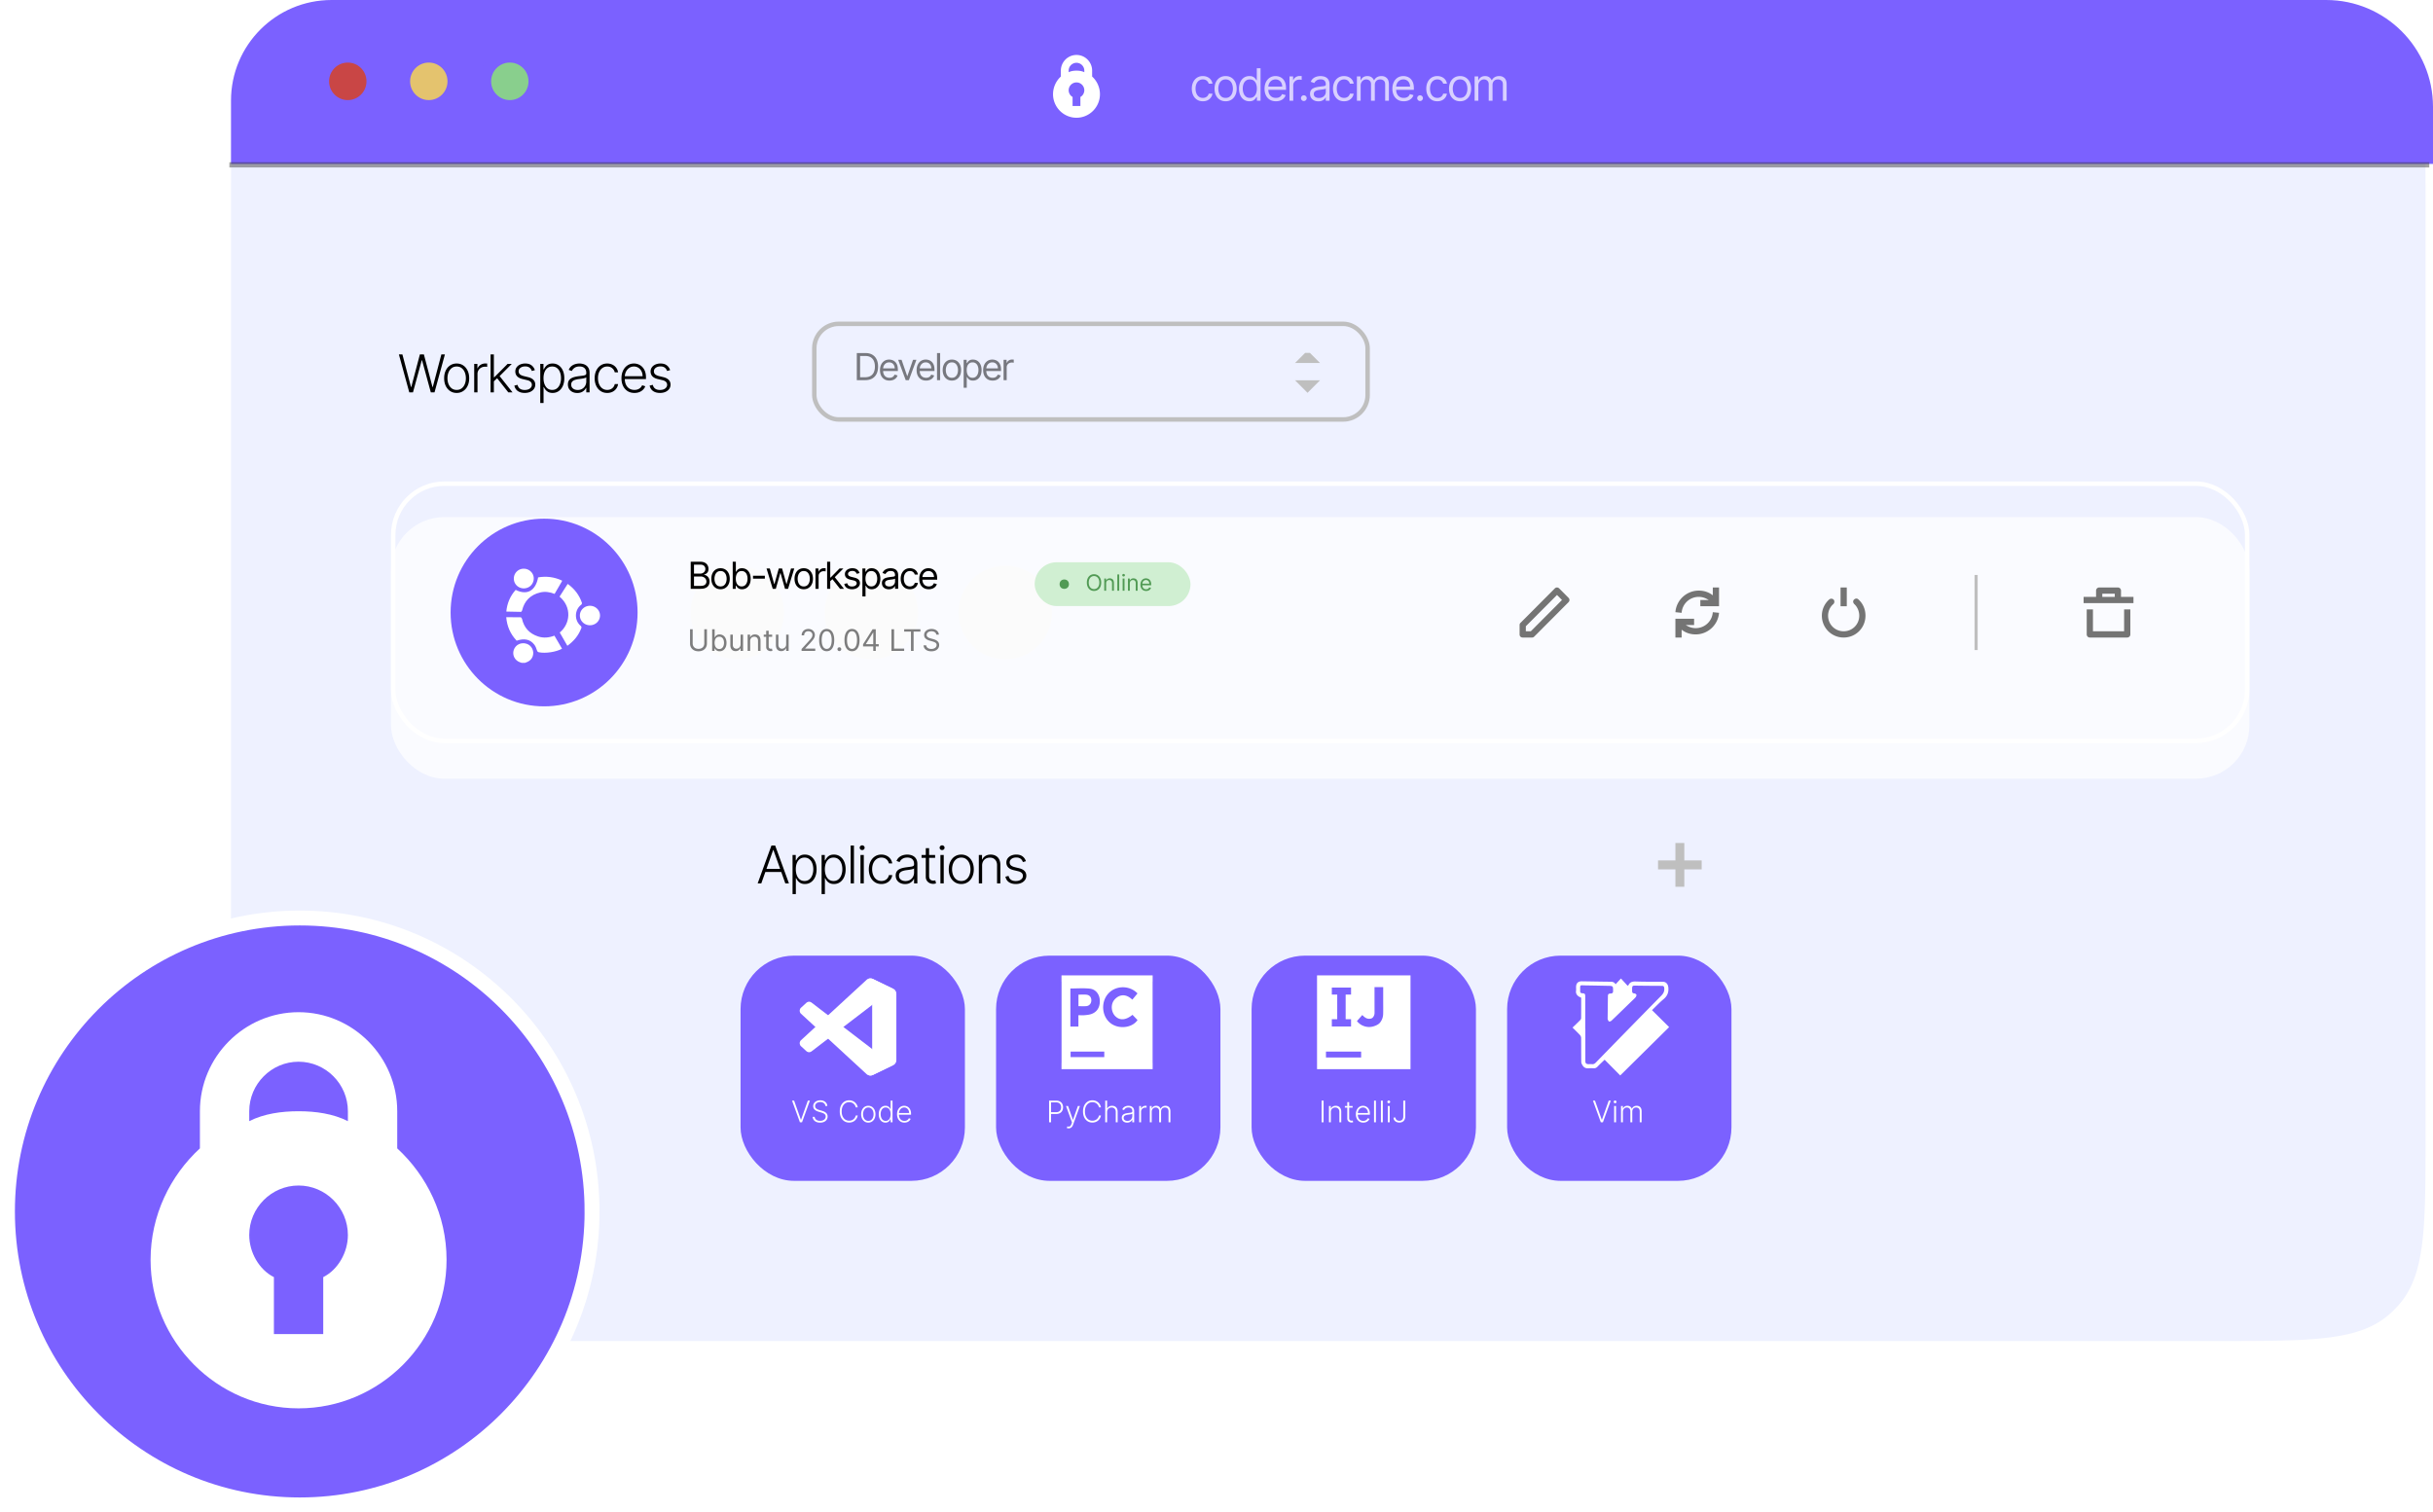 <svg width="653" height="406" fill="none" xmlns="http://www.w3.org/2000/svg"><path d="M62 55.372c0-25.101 0-37.652 7.319-45.823a28.678 28.678 0 0 1 2.23-2.23C79.72 0 92.27 0 117.371 0h478.256c25.101 0 37.652 0 45.823 7.319a28.65 28.65 0 0 1 2.23 2.23C651 17.72 651 30.27 651 55.372v249.256c0 25.101 0 37.652-7.319 45.823a28.61 28.61 0 0 1-2.23 2.23C633.28 360 620.729 360 595.628 360H117.372c-25.101 0-37.652 0-45.823-7.319a28.639 28.639 0 0 1-2.23-2.23C62 342.28 62 329.729 62 304.628V55.372Z" fill="#EEF1FF"/><path d="M204.324 237.158h-.974l3.704-10.182h.994l3.704 10.182h-.974l-3.192-8.974h-.07l-3.192 8.974Zm.701-3.903h5.052v.835h-5.052v-.835Zm7.69 6.766v-10.5h.86v1.457h.105c.106-.229.252-.462.437-.701.186-.242.431-.446.736-.611.308-.166.696-.249 1.163-.249.63 0 1.18.166 1.651.497.474.328.842.789 1.104 1.382.265.59.397 1.278.397 2.063 0 .789-.132 1.48-.397 2.074-.262.593-.63 1.055-1.104 1.387-.471.331-1.017.497-1.641.497-.46 0-.846-.083-1.158-.249a2.384 2.384 0 0 1-.751-.611 3.55 3.55 0 0 1-.437-.716h-.08v4.28h-.885Zm.875-6.676c0 .616.092 1.163.274 1.64.185.474.451.847.795 1.119.348.268.769.402 1.263.402.507 0 .935-.139 1.283-.417.351-.282.618-.661.8-1.139a4.387 4.387 0 0 0 .279-1.605c0-.587-.092-1.116-.274-1.586-.179-.471-.444-.844-.795-1.119-.352-.278-.783-.418-1.293-.418-.497 0-.92.135-1.268.403-.348.265-.613.633-.795 1.104-.179.467-.269 1.006-.269 1.616Zm6.922 6.676v-10.5h.86v1.457h.105c.106-.229.252-.462.437-.701.186-.242.431-.446.736-.611.308-.166.696-.249 1.163-.249.63 0 1.18.166 1.651.497.474.328.842.789 1.104 1.382.265.59.397 1.278.397 2.063 0 .789-.132 1.48-.397 2.074-.262.593-.63 1.055-1.104 1.387-.471.331-1.018.497-1.641.497-.46 0-.847-.083-1.158-.249a2.373 2.373 0 0 1-.751-.611 3.506 3.506 0 0 1-.437-.716h-.08v4.28h-.885Zm.875-6.676c0 .616.091 1.163.274 1.64.185.474.45.847.795 1.119.348.268.769.402 1.263.402.507 0 .934-.139 1.282-.417.352-.282.619-.661.801-1.139a4.387 4.387 0 0 0 .278-1.605c0-.587-.091-1.116-.273-1.586-.179-.471-.444-.844-.796-1.119-.351-.278-.782-.418-1.292-.418-.497 0-.92.135-1.268.403-.348.265-.613.633-.795 1.104-.179.467-.269 1.006-.269 1.616Zm7.807-6.369v10.182h-.885v-10.182h.885Zm1.754 10.182v-7.637h.89v7.637h-.89Zm.452-8.949a.652.652 0 0 1-.467-.184.611.611 0 0 1-.194-.453c0-.175.065-.324.194-.447a.645.645 0 0 1 .467-.189c.182 0 .338.063.467.189.13.123.194.272.194.447a.608.608 0 0 1-.194.453.652.652 0 0 1-.467.184Zm5.163 9.108c-.683 0-1.278-.171-1.785-.512a3.407 3.407 0 0 1-1.173-1.402c-.278-.594-.418-1.27-.418-2.029 0-.765.141-1.446.423-2.043a3.423 3.423 0 0 1 1.183-1.402c.504-.341 1.089-.512 1.755-.512.511 0 .973.099 1.387.298a2.702 2.702 0 0 1 1.537 2.073h-.895a1.983 1.983 0 0 0-.671-1.103c-.352-.309-.799-.463-1.343-.463a2.18 2.18 0 0 0-1.292.398c-.375.262-.668.628-.88 1.099-.209.467-.314 1.009-.314 1.626 0 .619.103 1.168.309 1.645.205.474.493.845.865 1.114.374.268.812.402 1.312.402.338 0 .646-.063.925-.188a1.924 1.924 0 0 0 1.094-1.388h.895a2.707 2.707 0 0 1-1.502 2.079c-.411.205-.882.308-1.412.308Zm6.345.015c-.46 0-.881-.09-1.263-.269a2.205 2.205 0 0 1-.909-.785c-.226-.345-.338-.763-.338-1.253 0-.378.071-.696.213-.955a1.75 1.75 0 0 1 .607-.636c.262-.166.572-.297.93-.393.358-.096.752-.17 1.183-.223.427-.054.789-.1 1.084-.14.298-.039.525-.102.681-.189.156-.086.233-.225.233-.417v-.179c0-.521-.155-.93-.467-1.228-.308-.302-.752-.453-1.332-.453-.55 0-1 .121-1.348.363-.344.242-.586.527-.725.855l-.841-.303c.173-.417.411-.751.716-.999a2.825 2.825 0 0 1 1.024-.542 3.99 3.99 0 0 1 1.149-.169c.292 0 .595.038.91.114.318.077.613.209.885.398.271.186.492.446.661.781.169.331.253.752.253 1.262v5.186h-.885v-1.208h-.054a2.404 2.404 0 0 1-.473.656c-.208.212-.47.386-.785.522-.315.136-.684.204-1.109.204Zm.12-.811c.47 0 .878-.104 1.223-.313.344-.209.609-.485.795-.83.189-.348.283-.731.283-1.149v-1.103a.879.879 0 0 1-.333.169c-.152.05-.329.094-.532.134-.198.036-.397.068-.596.094-.199.027-.378.05-.537.07a4.94 4.94 0 0 0-1.104.249c-.305.112-.538.268-.701.467-.162.196-.243.447-.243.756 0 .464.165.823.497 1.079.331.251.747.377 1.248.377Zm7.95-7v.771h-3.644v-.771h3.644Zm-2.505-1.829h.89v7.472c0 .318.054.569.164.751a.936.936 0 0 0 .427.383c.176.073.363.109.562.109.116 0 .216-.007.298-.02.083-.016.156-.033.219-.05l.189.801a2.063 2.063 0 0 1-.318.089c-.126.03-.282.045-.467.045a2.17 2.17 0 0 1-.94-.214 1.833 1.833 0 0 1-.736-.636c-.192-.282-.288-.631-.288-1.049v-7.681Zm3.927 9.466v-7.637h.89v7.637h-.89Zm.453-8.949a.652.652 0 0 1-.467-.184.608.608 0 0 1-.194-.453c0-.175.064-.324.194-.447a.645.645 0 0 1 .467-.189c.182 0 .338.063.467.189a.595.595 0 0 1 .194.447.611.611 0 0 1-.194.453.652.652 0 0 1-.467.184Zm5.148 9.108c-.66 0-1.243-.168-1.75-.502a3.396 3.396 0 0 1-1.183-1.387c-.285-.594-.428-1.278-.428-2.054 0-.782.143-1.47.428-2.063.285-.596.679-1.06 1.183-1.392.507-.335 1.09-.502 1.75-.502.66 0 1.241.167 1.745.502.504.335.898.799 1.183 1.392.289.593.433 1.281.433 2.063 0 .776-.143 1.46-.428 2.054a3.385 3.385 0 0 1-1.188 1.387c-.504.334-1.085.502-1.745.502Zm0-.811c.53 0 .979-.142 1.347-.427.368-.285.647-.665.836-1.139.192-.474.288-.996.288-1.566 0-.57-.096-1.093-.288-1.571a2.673 2.673 0 0 0-.836-1.148c-.368-.288-.817-.433-1.347-.433-.527 0-.976.145-1.347.433a2.705 2.705 0 0 0-.84 1.148 4.233 4.233 0 0 0-.284 1.571c0 .57.095 1.092.284 1.566.192.474.472.854.84 1.139.368.285.817.427 1.347.427Zm5.591-4.121v4.773h-.885v-7.637h.86v1.199h.079c.179-.392.458-.705.836-.94.381-.239.851-.358 1.412-.358.513 0 .964.108 1.352.323.391.212.694.525.91.94.218.414.328.923.328 1.526v4.947h-.885v-4.892c0-.627-.176-1.122-.527-1.487-.348-.364-.816-.547-1.402-.547-.401 0-.758.086-1.069.259a1.88 1.88 0 0 0-.741.746c-.179.321-.268.704-.268 1.148Zm11.755-1.188-.81.228a2.15 2.15 0 0 0-.338-.621 1.53 1.53 0 0 0-.572-.442c-.232-.11-.52-.165-.865-.165-.517 0-.941.123-1.273.368-.331.246-.497.562-.497.95 0 .328.113.595.338.8.229.203.58.363 1.054.483l1.153.283c.64.156 1.119.403 1.437.741.322.338.482.762.482 1.273 0 .43-.119.813-.357 1.148-.239.335-.572.598-1 .79-.424.189-.916.284-1.476.284-.746 0-1.361-.168-1.845-.502-.484-.338-.794-.826-.929-1.462l.85-.209c.109.454.323.797.641 1.029.322.232.744.348 1.268.348.586 0 1.055-.131 1.407-.392.351-.266.527-.597.527-.995a1.06 1.06 0 0 0-.309-.775c-.205-.212-.517-.368-.934-.468l-1.248-.298c-.663-.159-1.153-.411-1.472-.756-.318-.344-.477-.772-.477-1.282 0-.421.114-.791.343-1.109.229-.321.544-.573.945-.756a3.285 3.285 0 0 1 1.372-.273c.699 0 1.258.159 1.675.477.421.315.725.749.91 1.303Z" fill="#000"/><g filter="url(#a)"><path d="M62 44h591V28.692C653 12.846 640.154 0 624.308 0H89C74.088 0 62 12.088 62 27v17Z" fill="url(#b)"/></g><ellipse cx="115.087" cy="21.833" rx="8.363" ry="8.397" fill="url(#c)"/><ellipse cx="93.343" cy="21.833" rx="8.363" ry="8.397" fill="url(#d)"/><ellipse cx="93.342" cy="21.833" rx="5.018" ry="5.038" fill="#C94645"/><ellipse cx="115.087" cy="21.833" rx="5.018" ry="5.038" fill="#E4C36E"/><ellipse cx="136.832" cy="21.833" rx="8.363" ry="8.397" fill="url(#e)"/><ellipse cx="136.831" cy="21.833" rx="5.018" ry="5.038" fill="#89CF8D"/><path d="M450.863 226.308v11.756M445.008 232.186h11.709" stroke="#BFBFBF" stroke-width="2.391" stroke-miterlimit="10" stroke-linejoin="round"/><path d="m109.846 105.327-2.789-10.182h.945l2.307 8.755h.079l2.307-8.755h1.074l2.307 8.755h.079l2.307-8.755h.95l-2.789 10.182h-.995l-2.361-8.636h-.065l-2.361 8.636h-.995Zm12.721.159c-.659 0-1.242-.168-1.75-.502a3.404 3.404 0 0 1-1.183-1.387c-.285-.594-.427-1.278-.427-2.054 0-.782.142-1.47.427-2.063.285-.597.68-1.06 1.183-1.392.508-.335 1.091-.502 1.75-.502.66 0 1.242.167 1.745.502.504.335.899.799 1.184 1.392.288.593.432 1.281.432 2.063 0 .776-.142 1.46-.427 2.054a3.38 3.38 0 0 1-1.189 1.387c-.503.334-1.085.502-1.745.502Zm0-.811c.531 0 .98-.142 1.348-.427.368-.285.646-.665.835-1.139.192-.474.288-.996.288-1.566 0-.57-.096-1.093-.288-1.57a2.673 2.673 0 0 0-.835-1.15c-.368-.287-.817-.432-1.348-.432-.527 0-.976.144-1.347.433a2.707 2.707 0 0 0-.84 1.148 4.23 4.23 0 0 0-.283 1.571c0 .57.094 1.092.283 1.566.192.474.472.854.84 1.139.368.285.817.427 1.347.427Zm4.706.652V97.69h.86v1.174h.065c.152-.385.417-.695.795-.93a2.385 2.385 0 0 1 1.293-.358 6.71 6.71 0 0 1 .467.015v.9a7.718 7.718 0 0 0-.209-.03 2.437 2.437 0 0 0-.323-.02c-.397 0-.752.084-1.064.254a1.879 1.879 0 0 0-.999 1.7v4.932h-.885Zm5.198-2.884-.01-1.158h.199l3.579-3.595h1.119l-3.535 3.54-.079.015-1.273 1.198Zm-.805 2.884V95.145h.885v10.182h-.885Zm4.757 0-3.102-3.923.637-.611 3.599 4.534h-1.134Zm7.131-5.961-.81.228a2.161 2.161 0 0 0-.338-.621 1.54 1.54 0 0 0-.572-.442c-.232-.11-.521-.165-.865-.165-.517 0-.941.123-1.273.368-.331.246-.497.562-.497.95 0 .328.113.595.338.8.229.203.58.363 1.054.483l1.153.283c.64.156 1.119.403 1.437.741.322.338.482.762.482 1.272 0 .431-.119.814-.358 1.149-.238.335-.571.598-.999.79-.424.189-.916.284-1.476.284-.746 0-1.361-.168-1.845-.502-.484-.338-.794-.826-.93-1.462l.851-.209c.109.454.323.797.641 1.029.321.232.744.348 1.268.348.586 0 1.055-.131 1.407-.392.351-.266.527-.597.527-.995 0-.308-.103-.567-.309-.775-.205-.212-.517-.368-.934-.468l-1.248-.298c-.663-.159-1.154-.411-1.472-.756-.318-.344-.477-.772-.477-1.282 0-.421.114-.79.343-1.109.229-.322.544-.573.945-.756a3.28 3.28 0 0 1 1.372-.273c.699 0 1.258.159 1.675.477.421.315.724.75.91 1.303Zm1.449 8.824v-10.5h.86v1.457h.105c.106-.229.252-.462.437-.701.186-.242.431-.446.736-.611.308-.166.696-.25 1.163-.25.63 0 1.18.167 1.651.498.474.328.842.789 1.104 1.382.265.59.397 1.278.397 2.063 0 .789-.132 1.48-.397 2.074-.262.593-.63 1.055-1.104 1.387-.471.331-1.017.497-1.641.497-.46 0-.846-.083-1.158-.249a2.398 2.398 0 0 1-.751-.611 3.55 3.55 0 0 1-.437-.716h-.08v4.28h-.885Zm.875-6.677c0 .617.091 1.164.274 1.641.185.474.451.847.795 1.119.348.268.769.402 1.263.402.507 0 .935-.139 1.283-.417.351-.282.618-.661.8-1.139a4.389 4.389 0 0 0 .279-1.606c0-.586-.092-1.115-.274-1.586-.179-.47-.444-.843-.795-1.118-.352-.278-.783-.418-1.293-.418-.497 0-.92.134-1.268.403-.348.265-.613.633-.795 1.104-.179.467-.269 1.006-.269 1.615Zm9.055 3.988c-.461 0-.882-.09-1.263-.269a2.214 2.214 0 0 1-.91-.785c-.225-.345-.338-.763-.338-1.253 0-.378.072-.696.214-.955a1.75 1.75 0 0 1 .607-.636c.261-.166.571-.297.929-.393a8.668 8.668 0 0 1 1.184-.224c.427-.053.788-.099 1.083-.139.299-.04.526-.102.681-.189.156-.086.234-.225.234-.417v-.179c0-.52-.156-.93-.467-1.228-.308-.302-.753-.453-1.333-.453-.55 0-.999.121-1.347.363-.345.242-.587.527-.726.855l-.84-.303c.172-.418.411-.75.716-1a2.825 2.825 0 0 1 1.024-.541 4.001 4.001 0 0 1 1.149-.17c.291 0 .594.039.909.115.319.076.613.209.885.398.272.186.492.446.661.78.17.332.254.753.254 1.263v5.186h-.885v-1.208h-.055a2.46 2.46 0 0 1-1.257 1.178c-.315.136-.685.204-1.109.204Zm.119-.811c.471 0 .879-.104 1.223-.313a2.15 2.15 0 0 0 .796-.83c.189-.348.283-.731.283-1.149v-1.103a.879.879 0 0 1-.333.169c-.152.049-.33.094-.532.134-.199.036-.398.068-.597.094-.198.027-.377.05-.536.07a4.94 4.94 0 0 0-1.104.249c-.305.112-.539.268-.701.467-.163.195-.244.447-.244.756 0 .464.166.823.497 1.078.332.252.748.378 1.248.378Zm7.926.796c-.682 0-1.277-.171-1.785-.512a3.407 3.407 0 0 1-1.173-1.402c-.278-.594-.417-1.27-.417-2.029 0-.765.14-1.446.422-2.043.285-.597.68-1.064 1.183-1.402.504-.341 1.089-.512 1.755-.512.511 0 .973.1 1.387.298a2.7 2.7 0 0 1 1.537 2.073h-.895a1.982 1.982 0 0 0-.671-1.103c-.352-.309-.799-.463-1.343-.463-.487 0-.918.133-1.292.398-.375.262-.668.628-.88 1.099-.209.467-.313 1.009-.313 1.625 0 .62.102 1.169.308 1.646.205.474.494.845.865 1.114.374.268.812.402 1.312.402.338 0 .647-.063.925-.189a1.913 1.913 0 0 0 1.094-1.387h.895a2.734 2.734 0 0 1-.493 1.233 2.7 2.7 0 0 1-1.009.846c-.411.205-.881.308-1.412.308Zm7.3 0c-.713 0-1.329-.166-1.85-.497a3.342 3.342 0 0 1-1.208-1.387c-.281-.594-.422-1.277-.422-2.049 0-.769.141-1.451.422-2.048.285-.6.678-1.069 1.179-1.407.503-.341 1.085-.512 1.745-.512.414 0 .813.076 1.198.229.384.149.729.38 1.034.69.308.309.552.698.731 1.169.179.467.268 1.021.268 1.66v.438h-5.966v-.781h5.061c0-.49-.099-.931-.298-1.322a2.317 2.317 0 0 0-.82-.935 2.15 2.15 0 0 0-1.208-.343c-.484 0-.91.13-1.278.388-.368.259-.656.6-.865 1.024-.206.424-.31.888-.313 1.392v.468c0 .606.104 1.136.313 1.591.212.45.512.8.9 1.049.388.248.847.372 1.377.372.361 0 .678-.056.949-.169a2.023 2.023 0 0 0 1.119-1.083l.84.273a2.48 2.48 0 0 1-.571.89 2.91 2.91 0 0 1-.985.656c-.391.163-.842.244-1.352.244Zm9.58-6.12-.81.228a2.137 2.137 0 0 0-.338-.621 1.54 1.54 0 0 0-.572-.442c-.232-.11-.52-.165-.865-.165-.517 0-.941.123-1.273.368-.331.246-.497.562-.497.95 0 .328.113.595.338.8.229.203.58.363 1.054.483l1.154.283c.639.156 1.118.403 1.436.741.322.338.483.762.483 1.272 0 .431-.12.814-.358 1.149-.239.335-.572.598-1 .79-.424.189-.916.284-1.476.284-.746 0-1.361-.168-1.845-.502-.484-.338-.793-.826-.929-1.462l.85-.209c.109.454.323.797.641 1.029.322.232.744.348 1.268.348.587 0 1.056-.131 1.407-.392.351-.266.527-.597.527-.995 0-.308-.103-.567-.308-.775-.206-.212-.517-.368-.935-.468l-1.248-.298c-.663-.159-1.153-.411-1.471-.756-.319-.344-.478-.772-.478-1.282 0-.421.115-.79.343-1.109.229-.322.544-.573.945-.756a3.28 3.28 0 0 1 1.372-.273c.699 0 1.258.159 1.675.477.421.315.725.75.91 1.303Z" fill="#000"/><ellipse cx="197.884" cy="164.431" rx="12.545" ry="12.596" fill="#F3F3F3"/><ellipse cx="233.846" cy="164.431" rx="12.545" ry="12.596" fill="#F3F3F3"/><ellipse cx="269.808" cy="164.431" rx="12.545" ry="12.596" fill="#F3F3F3"/><g filter="url(#f)"><rect x="104.936" y="129.246" width="498.794" height="70.242" rx="14.346" fill="#fff" fill-opacity=".7"/></g><path d="M185.384 158.07v-7.272h2.542c.507 0 .925.087 1.254.262.329.173.574.406.735.7.161.291.241.614.241.969 0 .313-.055.571-.167.775a1.299 1.299 0 0 1-.433.483 1.97 1.97 0 0 1-.579.262v.071c.223.015.447.093.672.235.224.142.413.345.564.61.152.266.227.59.227.973 0 .365-.082.693-.248.984-.166.291-.427.522-.785.693-.357.17-.823.255-1.396.255h-2.627Zm.88-.781h1.747c.576 0 .984-.111 1.226-.334.243-.225.365-.497.365-.817a1.29 1.29 0 0 0-.188-.681 1.362 1.362 0 0 0-.536-.505 1.692 1.692 0 0 0-.824-.191h-1.79v2.528Zm0-3.295h1.634a1.6 1.6 0 0 0 .717-.157c.216-.104.386-.251.512-.44a1.17 1.17 0 0 0 .191-.668c0-.319-.111-.59-.334-.813-.222-.225-.575-.337-1.058-.337h-1.662v2.415Zm7.128 4.19c-.492 0-.924-.117-1.296-.352a2.395 2.395 0 0 1-.867-.983c-.206-.422-.309-.914-.309-1.478 0-.568.103-1.064.309-1.487.209-.424.498-.753.867-.988.372-.234.804-.351 1.296-.351s.923.117 1.293.351c.371.235.66.564.866.988.208.423.313.919.313 1.487 0 .564-.105 1.056-.313 1.478a2.358 2.358 0 0 1-.866.983c-.37.235-.801.352-1.293.352Zm0-.753c.374 0 .682-.096.923-.288.242-.191.421-.443.537-.756.116-.312.174-.651.174-1.016 0-.364-.058-.704-.174-1.019a1.712 1.712 0 0 0-.537-.763c-.241-.194-.549-.291-.923-.291s-.682.097-.923.291a1.71 1.71 0 0 0-.536.763 2.927 2.927 0 0 0-.174 1.019c0 .365.058.704.174 1.016.116.313.294.565.536.756.241.192.549.288.923.288Zm3.267.639v-7.272h.838v2.684h.071c.061-.094.147-.215.256-.362.111-.149.269-.282.475-.398.209-.118.491-.177.846-.177.459 0 .864.115 1.214.344.35.23.624.555.82.977.197.421.295.918.295 1.491 0 .578-.098 1.079-.295 1.502a2.317 2.317 0 0 1-.816.98c-.348.23-.75.345-1.204.345-.351 0-.631-.058-.842-.174a1.555 1.555 0 0 1-.486-.401 5.065 5.065 0 0 1-.263-.377h-.1v.838h-.809Zm.824-2.727c0 .412.06.775.181 1.09.121.313.297.558.529.735.232.176.516.263.852.263.351 0 .643-.092.877-.277.237-.187.415-.438.533-.753.121-.317.181-.67.181-1.058 0-.383-.059-.729-.177-1.037a1.603 1.603 0 0 0-.53-.735c-.234-.182-.529-.273-.884-.273-.341 0-.627.086-.859.259-.232.17-.407.409-.526.717a2.96 2.96 0 0 0-.177 1.069Zm7.8-.781v.781h-3.181v-.781h3.181Zm2.113 3.508-1.662-5.454h.881l1.179 4.176h.057l1.164-4.176h.895l1.151 4.162h.057l1.179-4.162h.88l-1.662 5.454h-.824l-1.193-4.19h-.085l-1.193 4.19h-.824Zm8.322.114c-.493 0-.925-.117-1.296-.352a2.388 2.388 0 0 1-.867-.983c-.206-.422-.309-.914-.309-1.478 0-.568.103-1.064.309-1.487a2.39 2.39 0 0 1 .867-.988c.371-.234.803-.351 1.296-.351.492 0 .923.117 1.292.351.372.235.661.564.867.988.208.423.312.919.312 1.487 0 .564-.104 1.056-.312 1.478a2.353 2.353 0 0 1-.867.983c-.369.235-.8.352-1.292.352Zm0-.753c.374 0 .682-.096.923-.288.242-.191.42-.443.536-.756.116-.312.174-.651.174-1.016 0-.364-.058-.704-.174-1.019a1.71 1.71 0 0 0-.536-.763c-.241-.194-.549-.291-.923-.291s-.682.097-.923.291a1.712 1.712 0 0 0-.537.763 2.927 2.927 0 0 0-.174 1.019c0 .365.058.704.174 1.016.116.313.295.565.537.756.241.192.549.288.923.288Zm3.153.639v-5.454h.81v.824h.056c.1-.27.28-.489.54-.657.261-.168.554-.252.881-.252l.231.003c.092.002.162.006.209.011v.852a2.362 2.362 0 0 0-.195-.032 1.874 1.874 0 0 0-.316-.025c-.265 0-.502.056-.71.167-.206.109-.37.261-.49.455-.119.191-.178.41-.178.657v3.451h-.838Zm3.904-1.988-.014-1.037h.17l2.387-2.429h1.037l-2.543 2.571h-.071l-.966.895Zm-.781 1.988v-7.272h.838v7.272h-.838Zm3.466 0-2.131-2.699.597-.582 2.599 3.281h-1.065Zm5.239-4.233-.753.213a1.393 1.393 0 0 0-.209-.365 1.016 1.016 0 0 0-.369-.299 1.349 1.349 0 0 0-.601-.117c-.333 0-.611.077-.834.231-.22.152-.33.344-.33.579 0 .208.075.373.227.493.152.121.388.222.71.302l.81.199c.488.119.851.3 1.09.543.239.242.359.553.359.934 0 .313-.09.592-.27.838a1.785 1.785 0 0 1-.746.583 2.722 2.722 0 0 1-1.115.213c-.556 0-1.017-.121-1.381-.362-.365-.242-.596-.594-.693-1.059l.796-.198c.075.293.219.513.429.66.213.147.492.22.835.22.39 0 .701-.083.93-.248.232-.168.348-.37.348-.604a.634.634 0 0 0-.199-.476c-.132-.13-.336-.227-.61-.291l-.909-.213c-.5-.118-.867-.302-1.101-.551-.232-.25-.348-.564-.348-.941 0-.307.086-.58.259-.816.175-.237.413-.423.714-.558a2.503 2.503 0 0 1 1.029-.202c.54 0 .964.118 1.272.355.31.237.53.549.66.937Zm.764 6.279v-7.5h.809v.866h.1c.061-.094.146-.215.255-.362a1.51 1.51 0 0 1 .476-.398c.208-.118.49-.177.845-.177.46 0 .864.115 1.215.344.35.23.624.555.82.977.197.421.295.918.295 1.491 0 .578-.098 1.079-.295 1.502a2.319 2.319 0 0 1-.817.98c-.348.23-.749.345-1.203.345-.351 0-.631-.058-.842-.174a1.56 1.56 0 0 1-.487-.401 5.321 5.321 0 0 1-.262-.377h-.071v2.884h-.838Zm.823-4.773c0 .412.061.775.182 1.09.12.313.297.558.529.735.232.176.516.263.852.263.35 0 .643-.092.877-.277.237-.187.414-.438.533-.753.12-.317.181-.67.181-1.058a2.86 2.86 0 0 0-.178-1.037 1.601 1.601 0 0 0-.529-.735c-.234-.182-.529-.273-.884-.273-.341 0-.627.086-.859.259a1.55 1.55 0 0 0-.526.717 2.96 2.96 0 0 0-.178 1.069Zm6.278 2.855c-.346 0-.66-.065-.941-.195a1.618 1.618 0 0 1-.672-.572c-.165-.251-.248-.554-.248-.909 0-.312.061-.566.185-.76.123-.196.287-.35.493-.462.206-.111.433-.194.682-.248.251-.057.503-.102.756-.135.332-.043.6-.075.806-.096.209-.024.36-.063.455-.117.097-.055.146-.149.146-.284v-.029c0-.35-.096-.622-.288-.816-.189-.195-.477-.292-.863-.292-.4 0-.714.088-.941.263-.227.175-.387.362-.479.561l-.796-.284a1.92 1.92 0 0 1 .568-.774c.239-.187.5-.317.782-.391.284-.075.563-.113.838-.113.175 0 .376.021.603.064.23.04.451.124.664.252.216.128.395.321.537.579.142.258.213.603.213 1.037v3.593h-.838v-.738h-.043a1.5 1.5 0 0 1-.284.38 1.649 1.649 0 0 1-.529.344c-.22.095-.489.142-.806.142Zm.128-.753c.331 0 .61-.065.838-.195a1.33 1.33 0 0 0 .696-1.154v-.767c-.036.042-.114.082-.235.117a3.914 3.914 0 0 1-.412.089 23.232 23.232 0 0 1-.802.106 3.232 3.232 0 0 0-.611.139 1.053 1.053 0 0 0-.455.28c-.113.123-.17.292-.17.505 0 .291.108.511.323.66.218.147.494.22.828.22Zm5.519.739c-.511 0-.951-.121-1.321-.362a2.365 2.365 0 0 1-.852-.998c-.199-.424-.298-.908-.298-1.453 0-.554.102-1.042.305-1.466.206-.426.493-.759.86-.998.369-.242.8-.362 1.292-.362.384 0 .729.071 1.037.213.308.142.56.341.757.596.196.256.318.554.365.895h-.838a1.303 1.303 0 0 0-.426-.66c-.218-.194-.511-.291-.881-.291-.326 0-.613.085-.859.255a1.669 1.669 0 0 0-.572.714c-.135.305-.202.664-.202 1.076 0 .421.066.788.199 1.101.135.312.324.555.568.728.246.173.535.259.866.259.218 0 .416-.038.594-.114.177-.075.327-.184.451-.326.123-.142.21-.313.262-.512h.838a1.937 1.937 0 0 1-1.086 1.481 2.372 2.372 0 0 1-1.059.224Zm5.06 0c-.526 0-.979-.116-1.36-.348a2.334 2.334 0 0 1-.878-.98c-.203-.422-.305-.912-.305-1.47 0-.559.102-1.051.305-1.478.206-.428.493-.762.86-1.001.369-.242.8-.362 1.292-.362.285 0 .565.047.842.142.277.094.529.248.756.461a2.2 2.2 0 0 1 .544.839c.135.348.202.776.202 1.285v.355h-4.204v-.724h3.352c0-.308-.062-.583-.185-.824a1.384 1.384 0 0 0-.518-.572 1.452 1.452 0 0 0-.789-.209c-.333 0-.622.082-.866.248a1.656 1.656 0 0 0-.558.639c-.13.263-.195.545-.195.846v.482c0 .412.071.762.213 1.048.145.284.345.501.6.65.256.147.553.22.892.22.22 0 .419-.031.596-.092.18-.064.335-.159.465-.284.131-.128.231-.287.302-.476l.81.227a1.789 1.789 0 0 1-.43.725c-.201.206-.45.366-.745.482a2.76 2.76 0 0 1-.998.171Z" fill="#000"/><rect x="218.553" y="86.933" width="148.507" height="25.676" rx="6.575" stroke="#BFBFBF" stroke-width="1.195"/><g clip-path="url(#g)" fill="#BFBFBF"><path d="m354.277 102.096-3.345 3.359-3.345-3.359h6.69ZM347.587 97.445l3.345-3.36 3.345 3.36h-6.69Z"/></g><path opacity=".5" d="M232.206 102.054h-2.244v-7.273h2.343c.706 0 1.31.146 1.812.437.501.29.886.705 1.154 1.247.267.54.401 1.186.401 1.939 0 .757-.135 1.41-.405 1.956a2.88 2.88 0 0 1-1.179 1.257c-.516.292-1.143.437-1.882.437Zm-1.364-.781h1.307c.602 0 1.1-.116 1.495-.348.396-.232.69-.562.884-.99.195-.43.292-.94.292-1.531 0-.587-.096-1.093-.288-1.517a2.123 2.123 0 0 0-.859-.98c-.381-.23-.856-.344-1.424-.344h-1.407v5.71Zm7.883.895c-.526 0-.979-.116-1.36-.348a2.338 2.338 0 0 1-.877-.98c-.204-.422-.306-.912-.306-1.47 0-.56.102-1.052.306-1.478a2.41 2.41 0 0 1 .859-1.001c.369-.242.8-.362 1.293-.362.284 0 .564.047.841.142.277.094.529.248.757.461.227.211.408.49.543.838.135.348.202.777.202 1.286v.355h-4.204v-.724h3.352a1.79 1.79 0 0 0-.185-.824 1.385 1.385 0 0 0-.518-.572 1.452 1.452 0 0 0-.788-.21c-.334 0-.623.083-.867.25a1.635 1.635 0 0 0-.557.638 1.868 1.868 0 0 0-.196.845v.483c0 .412.071.762.213 1.048.145.284.345.501.6.65.256.147.553.22.892.22.22 0 .419-.031.596-.092.18-.064.335-.159.466-.284.13-.128.23-.287.301-.476l.81.227a1.779 1.779 0 0 1-.43.724 2.088 2.088 0 0 1-.745.483 2.76 2.76 0 0 1-.998.171Zm7.23-5.568-2.017 5.454h-.853l-2.017-5.454h.909l1.506 4.346h.057l1.506-4.346h.909Zm2.6 5.568c-.526 0-.979-.116-1.36-.348a2.34 2.34 0 0 1-.878-.98c-.203-.422-.305-.912-.305-1.47 0-.56.102-1.052.305-1.478.206-.428.493-.762.86-1.001.369-.242.8-.362 1.292-.362.285 0 .565.047.842.142.277.094.529.248.756.461.228.211.409.49.544.838.135.348.202.777.202 1.286v.355h-4.204v-.724h3.352a1.79 1.79 0 0 0-.185-.824 1.385 1.385 0 0 0-.518-.572 1.455 1.455 0 0 0-.789-.21c-.333 0-.622.083-.866.25a1.646 1.646 0 0 0-.558.638 1.88 1.88 0 0 0-.195.845v.483c0 .412.071.762.213 1.048.145.284.345.501.6.65.256.147.553.22.892.22.22 0 .419-.031.596-.092.18-.064.335-.159.465-.284.131-.128.231-.287.302-.476l.81.227a1.779 1.779 0 0 1-.43.724c-.201.206-.45.367-.745.483a2.76 2.76 0 0 1-.998.171Zm3.773-7.387v7.273h-.838v-7.273h.838Zm3.154 7.387c-.493 0-.925-.117-1.297-.352a2.386 2.386 0 0 1-.866-.983c-.206-.422-.309-.914-.309-1.478 0-.568.103-1.064.309-1.488.208-.423.497-.752.866-.987.372-.234.804-.351 1.297-.351.492 0 .923.117 1.292.351.372.235.661.564.867.987.208.424.312.92.312 1.488 0 .564-.104 1.056-.312 1.478a2.353 2.353 0 0 1-.867.983c-.369.235-.8.352-1.292.352Zm0-.753c.374 0 .681-.096.923-.288.241-.191.42-.444.536-.756.116-.313.174-.651.174-1.016 0-.364-.058-.704-.174-1.019a1.72 1.72 0 0 0-.536-.763c-.242-.194-.549-.291-.923-.291-.375 0-.682.097-.924.29a1.72 1.72 0 0 0-.536.764 2.925 2.925 0 0 0-.174 1.02c0 .364.058.702.174 1.015.116.312.295.565.536.756.242.192.549.288.924.288Zm3.153 2.685v-7.5h.809v.866h.1c.061-.095.147-.215.255-.362.112-.15.27-.282.476-.398.209-.118.49-.177.845-.177.46 0 .865.115 1.215.344.35.23.624.555.82.977.197.421.295.918.295 1.491 0 .578-.098 1.078-.295 1.502a2.317 2.317 0 0 1-.816.98c-.348.23-.75.345-1.204.345-.351 0-.631-.058-.842-.174a1.557 1.557 0 0 1-.486-.401 5.065 5.065 0 0 1-.263-.377h-.071v2.884h-.838Zm.824-4.773c0 .412.06.775.181 1.09.12.313.297.558.529.735.232.175.516.263.852.263.35 0 .643-.092.877-.277.237-.187.414-.438.533-.753.121-.317.181-.67.181-1.058 0-.384-.059-.73-.178-1.037a1.6 1.6 0 0 0-.529-.735c-.234-.182-.529-.274-.884-.274-.341 0-.627.087-.859.26-.232.17-.408.41-.526.717a2.957 2.957 0 0 0-.177 1.069Zm6.959 2.841c-.526 0-.979-.116-1.36-.348a2.34 2.34 0 0 1-.878-.98c-.203-.422-.305-.912-.305-1.47 0-.56.102-1.052.305-1.478.206-.428.493-.762.86-1.001.369-.242.8-.362 1.292-.362.284 0 .565.047.842.142.277.094.529.248.756.461.228.211.409.49.544.838.135.348.202.777.202 1.286v.355h-4.204v-.724h3.352a1.79 1.79 0 0 0-.185-.824 1.391 1.391 0 0 0-.518-.572 1.455 1.455 0 0 0-.789-.21c-.333 0-.622.083-.866.25a1.638 1.638 0 0 0-.558.638 1.88 1.88 0 0 0-.195.845v.483c0 .412.071.762.213 1.048.145.284.345.501.6.65.256.147.553.22.892.22.22 0 .419-.031.596-.092.18-.064.335-.159.465-.284.131-.128.231-.287.302-.476l.81.227a1.79 1.79 0 0 1-.43.724c-.201.206-.45.367-.746.483a2.75 2.75 0 0 1-.997.171Zm2.935-.114V96.6h.81v.824h.057c.099-.27.279-.49.54-.657.26-.168.553-.253.88-.253a9.12 9.12 0 0 1 .441.015v.852a2.554 2.554 0 0 0-.196-.032 1.928 1.928 0 0 0-.316-.025c-.265 0-.502.056-.71.167a1.229 1.229 0 0 0-.668 1.112v3.451h-.838ZM189.026 168.925h.704v3.852c0 .398-.094.753-.281 1.066-.186.31-.448.555-.787.735-.339.178-.737.267-1.193.267-.457 0-.854-.089-1.193-.267a1.99 1.99 0 0 1-.79-.735 2.046 2.046 0 0 1-.279-1.066v-3.852h.705v3.795c0 .285.063.537.188.759.125.22.303.393.534.52.233.125.511.187.835.187.324 0 .602-.062.835-.187.233-.127.411-.3.534-.52.125-.222.188-.474.188-.759v-3.795Zm2.111 5.818v-5.818h.671v2.148h.056c.05-.076.118-.173.205-.29.089-.119.216-.225.381-.318.166-.095.392-.142.676-.142.367 0 .691.092.971.275.281.184.499.444.657.782.157.337.235.734.235 1.193 0 .462-.078.862-.235 1.201a1.863 1.863 0 0 1-.654.785 1.712 1.712 0 0 1-.963.275c-.28 0-.505-.046-.673-.139a1.251 1.251 0 0 1-.389-.321 4.694 4.694 0 0 1-.211-.301h-.079v.67h-.648Zm.659-2.182c0 .33.049.621.145.873.097.25.238.446.423.588.186.14.413.21.682.21.281 0 .514-.074.702-.222.189-.149.331-.35.426-.602.097-.254.145-.536.145-.847 0-.306-.047-.583-.142-.829a1.286 1.286 0 0 0-.423-.588c-.188-.146-.424-.219-.708-.219-.272 0-.502.069-.687.207a1.25 1.25 0 0 0-.421.574c-.094.245-.142.53-.142.855Zm6.969.398v-2.579h.67v4.363h-.67v-.738h-.045a1.44 1.44 0 0 1-.478.565c-.216.153-.488.23-.818.23-.273 0-.515-.06-.727-.179a1.252 1.252 0 0 1-.5-.545c-.121-.245-.182-.553-.182-.924v-2.772h.67v2.727c0 .318.089.572.268.761.179.19.409.284.687.284.167 0 .336-.042.509-.128.174-.085.32-.215.437-.392.119-.176.179-.4.179-.673Zm2.569-.841v2.625h-.671v-4.363h.648v.681h.057c.102-.221.258-.399.466-.534.208-.136.477-.204.807-.204.295 0 .554.06.775.182.222.119.394.301.517.545.123.242.185.549.185.92v2.773h-.67v-2.727c0-.343-.089-.61-.268-.801-.178-.193-.422-.29-.732-.29-.214 0-.406.046-.574.139a.991.991 0 0 0-.395.406 1.337 1.337 0 0 0-.145.648Zm5.907-1.738v.568h-2.262v-.568h2.262Zm-1.602-1.046h.67v4.159c0 .19.027.332.082.426a.427.427 0 0 0 .216.188c.089.03.183.045.282.045.073 0 .134-.004.181-.011l.114-.023.136.602a1.401 1.401 0 0 1-.5.08c-.189 0-.375-.041-.556-.122a1.113 1.113 0 0 1-.449-.372c-.118-.167-.176-.377-.176-.631v-4.341Zm5.36 3.625v-2.579h.671v4.363h-.671v-.738h-.045c-.102.221-.261.41-.477.565-.216.153-.489.23-.819.23-.272 0-.515-.06-.727-.179a1.252 1.252 0 0 1-.5-.545c-.121-.245-.182-.553-.182-.924v-2.772h.671v2.727c0 .318.089.572.267.761.18.19.409.284.687.284.167 0 .337-.042.509-.128.174-.085.32-.215.437-.392.12-.176.179-.4.179-.673Zm4.137 1.784v-.511l1.921-2.102c.225-.247.411-.461.557-.643.146-.183.254-.356.324-.517.072-.162.108-.333.108-.511a.947.947 0 0 0-.148-.531.961.961 0 0 0-.398-.347 1.294 1.294 0 0 0-.568-.122c-.224 0-.419.046-.585.139a.959.959 0 0 0-.384.384 1.201 1.201 0 0 0-.133.579h-.671c0-.341.079-.64.236-.897.157-.258.371-.459.642-.603.273-.144.579-.216.918-.216.341 0 .643.072.906.216.263.144.47.338.619.583.15.244.225.516.225.815 0 .214-.039.423-.117.628a2.758 2.758 0 0 1-.398.679c-.187.248-.447.551-.781.909l-1.307 1.398v.045h2.705v.625h-3.671Zm6.742.08c-.428 0-.793-.117-1.094-.35-.301-.235-.531-.575-.69-1.02-.159-.447-.239-.986-.239-1.619 0-.629.08-1.166.239-1.611.161-.447.392-.788.693-1.022a1.718 1.718 0 0 1 1.091-.356c.424 0 .787.119 1.088.356.303.234.534.575.693 1.022.161.445.242.982.242 1.611 0 .633-.08 1.172-.239 1.619-.159.445-.389.785-.69 1.02-.301.233-.666.35-1.094.35Zm0-.625c.424 0 .754-.205.989-.614.234-.409.352-.992.352-1.75 0-.504-.054-.933-.162-1.287-.106-.354-.26-.624-.46-.81a1.02 1.02 0 0 0-.719-.278c-.421 0-.749.207-.986.622-.237.413-.355.997-.355 1.753 0 .504.053.932.159 1.284.106.352.259.62.457.804.201.184.443.276.725.276Zm3.399.591a.496.496 0 0 1-.361-.151.493.493 0 0 1-.15-.361c0-.14.05-.26.15-.361.101-.1.221-.15.361-.15.14 0 .26.05.361.15.1.101.15.221.15.361a.523.523 0 0 1-.255.443.484.484 0 0 1-.256.069Zm3.398.034c-.428 0-.793-.117-1.094-.35-.301-.235-.531-.575-.69-1.02-.159-.447-.239-.986-.239-1.619 0-.629.08-1.166.239-1.611.161-.447.392-.788.693-1.022a1.718 1.718 0 0 1 1.091-.356c.424 0 .787.119 1.088.356.303.234.534.575.693 1.022.161.445.242.982.242 1.611 0 .633-.08 1.172-.239 1.619-.159.445-.389.785-.69 1.02-.302.233-.666.35-1.094.35Zm0-.625c.424 0 .754-.205.988-.614.235-.409.353-.992.353-1.75 0-.504-.054-.933-.162-1.287-.106-.354-.26-.624-.46-.81a1.02 1.02 0 0 0-.719-.278c-.421 0-.749.207-.986.622-.237.413-.355.997-.355 1.753 0 .504.053.932.159 1.284.106.352.259.62.457.804.201.184.443.276.725.276Zm2.966-.648v-.58l2.557-4.045h.42v.898h-.284l-1.932 3.057v.045h3.443v.625h-4.204Zm2.738 1.193V168.925h.671v5.818h-.671Zm4.883 0v-5.818h.705v5.193h2.704v.625h-3.409Zm3.409-5.193v-.625h4.363v.625h-1.829v5.193h-.705v-5.193h-1.829Zm8.632.83a.893.893 0 0 0-.414-.671c-.243-.159-.54-.239-.892-.239-.258 0-.483.042-.677.125a1.077 1.077 0 0 0-.448.344.82.82 0 0 0-.16.497.71.71 0 0 0 .111.401c.076.11.173.202.29.275.117.072.241.132.369.179.129.046.247.083.355.111l.591.159c.152.04.32.095.506.165.188.07.367.166.537.287.172.119.314.273.426.46.112.188.168.418.168.691 0 .314-.083.598-.247.852a1.687 1.687 0 0 1-.716.605c-.313.15-.693.224-1.14.224-.416 0-.777-.067-1.082-.201a1.725 1.725 0 0 1-.716-.563 1.6 1.6 0 0 1-.292-.838h.727c.019.22.093.402.221.546.131.142.296.248.495.318.2.068.416.102.647.102.269 0 .511-.043.725-.131.214-.089.383-.212.508-.369a.876.876 0 0 0 .188-.557.68.68 0 0 0-.162-.471 1.184 1.184 0 0 0-.426-.296 4.49 4.49 0 0 0-.571-.199l-.716-.204c-.455-.131-.814-.317-1.08-.56-.265-.242-.397-.56-.397-.952 0-.325.088-.609.264-.852.178-.244.416-.434.716-.568a2.421 2.421 0 0 1 1.008-.205c.375 0 .709.068 1 .202.292.133.523.315.693.546.173.231.264.493.273.787h-.682Z" fill="#000"/><g clip-path="url(#h)" fill="#747474"><path d="M572.607 161.911v-1.679h-3.346v-1.68a.838.838 0 0 0-.836-.84h-5.018a.838.838 0 0 0-.836.84v1.68h-3.346v1.679h13.382Zm-8.364-2.519h3.346v.84h-3.346v-.84ZM570.098 163.59v5.878h-8.364v-5.878h-1.672v6.718c0 .464.374.84.836.84h10.036a.837.837 0 0 0 .836-.84v-6.718h-1.672Z"/></g><path d="M495.664 157.712h-1.672v5.039h1.672v-5.039Z" fill="#747474"/><path d="M498.759 160.903c-.335-.336-.837-.252-1.171.084-.335.336-.251.84.083 1.176.837.756 1.339 1.931 1.339 3.107 0 2.351-1.84 4.199-4.182 4.199-2.342 0-4.182-1.848-4.182-4.199 0-1.176.502-2.351 1.422-3.107a.902.902 0 0 0 .084-1.176.893.893 0 0 0-1.171-.084 5.816 5.816 0 0 0-2.007 4.367c0 3.275 2.592 5.878 5.854 5.878s5.854-2.603 5.854-5.878c0-1.68-.669-3.275-1.923-4.367ZM455.939 160.232c1.003 0 1.84.336 2.676.839h-2.258v1.68h5.018v-5.039h-1.673v2.1c-1.087-.84-2.342-1.26-3.763-1.26-3.262 0-6.022 2.519-6.273 5.794l1.673.168a4.586 4.586 0 0 1 4.6-4.282ZM455.102 168.629c-1.003 0-1.84-.336-2.676-.84h2.258v-1.679h-5.018v5.038h1.673v-2.099c1.087.839 2.342 1.259 3.763 1.259 3.262 0 6.022-2.519 6.273-5.794l-1.673-.168a4.587 4.587 0 0 1-4.6 4.283Z" fill="#747474"/><g clip-path="url(#i)"><path d="M408.686 171.148h2.509a.756.756 0 0 0 .585-.252l9.2-9.237a.813.813 0 0 0 0-1.175l-2.509-2.52a.806.806 0 0 0-1.171 0l-9.199 9.237a.762.762 0 0 0-.251.588v2.519c0 .504.334.84.836.84Zm.836-3.023 8.364-8.397 1.338 1.343-8.364 8.398h-1.338v-1.344Z" fill="#747474"/></g><path fill="#BFBFBF" d="M529.954 154.354h.836v20.154h-.836z"/><rect x="277.699" y="150.945" width="41.816" height="11.756" rx="5.878" fill="#D0EFD2"/><path d="M295.556 156.397c0 .46-.083.858-.249 1.193a1.886 1.886 0 0 1-.684.776c-.29.181-.621.272-.993.272s-.703-.091-.993-.272a1.872 1.872 0 0 1-.684-.776c-.166-.335-.249-.733-.249-1.193 0-.46.083-.858.249-1.193.166-.336.394-.594.684-.776.29-.182.621-.273.993-.273s.703.091.993.273c.289.182.517.44.684.776.166.335.249.733.249 1.193Zm-.511 0c0-.378-.064-.697-.19-.957a1.373 1.373 0 0 0-.509-.59 1.317 1.317 0 0 0-.716-.2c-.264 0-.504.066-.718.2-.213.133-.383.33-.509.59-.125.26-.188.579-.188.957s.063.697.188.956c.126.26.296.457.509.591.214.133.454.2.718.2.264 0 .503-.067.716-.2.214-.134.384-.331.509-.591.126-.259.19-.578.19-.956Zm1.834.213v1.969h-.503v-3.273h.486v.511h.043a.931.931 0 0 1 .349-.4c.156-.103.358-.154.605-.154.222 0 .416.046.582.137a.917.917 0 0 1 .388.409c.092.182.138.412.138.69v2.08h-.503v-2.046c0-.257-.066-.457-.2-.601-.133-.145-.317-.217-.55-.217a.883.883 0 0 0-.43.104.75.75 0 0 0-.296.305 1.003 1.003 0 0 0-.109.486Zm3.51-2.395v4.364h-.503v-4.364h.503Zm.921 4.364v-3.273h.503v3.273h-.503Zm.256-3.819a.357.357 0 0 1-.254-.1.318.318 0 0 1-.104-.24.32.32 0 0 1 .104-.241.357.357 0 0 1 .254-.1c.098 0 .181.033.251.1a.319.319 0 0 1 .106.241.317.317 0 0 1-.106.24.349.349 0 0 1-.251.1Zm1.671 1.85v1.969h-.503v-3.273h.485v.511h.043a.933.933 0 0 1 .35-.4c.156-.103.357-.154.605-.154.221 0 .415.046.581.137a.912.912 0 0 1 .388.409c.092.182.139.412.139.69v2.08h-.503v-2.046c0-.257-.067-.457-.201-.601-.133-.145-.316-.217-.549-.217a.886.886 0 0 0-.431.104.757.757 0 0 0-.296.305 1.014 1.014 0 0 0-.108.486Zm4.379 2.037c-.316 0-.588-.07-.816-.209a1.406 1.406 0 0 1-.527-.588 2.008 2.008 0 0 1-.183-.882c0-.335.061-.631.183-.887.124-.257.296-.457.516-.6.221-.145.48-.218.775-.218.171 0 .339.029.505.085.167.057.318.15.454.277.137.127.245.295.326.503.081.209.122.466.122.772v.213h-2.523v-.435h2.011c0-.185-.037-.349-.11-.494a.835.835 0 0 0-.312-.343.868.868 0 0 0-.473-.126c-.2 0-.373.05-.519.149a.98.98 0 0 0-.335.384 1.124 1.124 0 0 0-.117.507v.29c0 .247.042.456.128.628.086.171.206.3.36.39.153.088.331.132.535.132.132 0 .251-.018.358-.055a.773.773 0 0 0 .279-.171.778.778 0 0 0 .181-.285l.486.136c-.052.165-.138.31-.258.435-.121.123-.27.22-.448.29a1.66 1.66 0 0 1-.598.102Z" fill="#519A54"/><ellipse cx="285.644" cy="156.824" rx="1.254" ry="1.26" fill="#519A54"/><path fill="#333" fill-opacity=".45" d="M61.562 43.55H652v1.405H61.562z"/><rect x="105.533" y="129.843" width="497.599" height="69.047" rx="13.748" stroke="#fff" stroke-width="1.195"/><g filter="url(#j)"><rect x="404.497" y="251.763" width="60.216" height="60.461" rx="14.346" fill="#7B61FF"/></g><path d="m428.083 295.462 1.818 5.127h.051l1.819-5.127h.556l-2.116 5.818h-.568l-2.117-5.818h.557Zm5.142 5.818v-4.364h.509v4.364h-.509Zm.259-5.114a.375.375 0 0 1-.267-.105.347.347 0 0 1-.111-.258c0-.101.037-.186.111-.256a.37.37 0 0 1 .267-.108.37.37 0 0 1 .267.108c.074.07.111.155.111.256 0 .1-.037.186-.111.258a.375.375 0 0 1-.267.105Zm1.587 5.114v-4.364h.492v.671h.045a1.07 1.07 0 0 1 .435-.532 1.34 1.34 0 0 1 .735-.196c.302 0 .549.071.742.213.195.141.341.334.437.58h.037a1.22 1.22 0 0 1 .48-.577c.224-.144.495-.216.813-.216.405 0 .725.128.96.384.235.254.352.625.352 1.113v2.924h-.505v-2.924c0-.344-.088-.603-.264-.775-.177-.172-.409-.259-.696-.259-.334 0-.59.103-.77.307-.18.205-.27.464-.27.779v2.872h-.517v-2.969c0-.295-.083-.534-.247-.716-.165-.182-.397-.273-.696-.273-.201 0-.382.05-.543.148a1.054 1.054 0 0 0-.378.412 1.281 1.281 0 0 0-.136.602v2.796h-.506ZM443.388 271.179l4.598 4.553-13.129 12.98-4.183-4.225c-.664.643-1.311 1.239-1.92 1.872-.295.305-.606.449-1.025.427-.421-.023-.849-.044-1.266.003-.716.081-1.292-.13-1.679-.738-.178-.28-.374-.616-.379-.929-.035-2.162-.01-4.325-.037-6.487a1.265 1.265 0 0 0-.316-.773c-.609-.661-1.265-1.279-1.993-2.002.7-.678 1.375-1.319 2.03-1.981.135-.137.275-.349.277-.528.02-1.842.012-3.685.012-5.514-.252-.128-.496-.217-.702-.362-.509-.362-.773-.841-.679-1.5.044-.313.007-.637.007-.956.001-1.062.531-1.6 1.57-1.584 2.481.039 4.962.088 7.444.112.616.007 1.211-.01 1.582.697l1.445-1.564 1.784 1.939c.152-.065.195-.07.204-.089.397-.883 1.073-1.075 2.004-1.042 2.409.086 4.822.056 7.233.073.887.007 1.395.605 1.493 1.486.148 1.327-.249 2.33-1.283 3.191-1.067.889-2.023 1.914-3.092 2.941Zm-17.921 4.966h.028c0 2.89-.001 5.78.001 8.67 0 .625.236.858.854.863.299.002.602-.029.897.007.465.055.775-.141 1.094-.468a4630.146 4630.146 0 0 1 17.531-17.923c.578-.588.874-1.155.806-1.984-.04-.484-.181-.65-.653-.651a631.76 631.76 0 0 1-6.602-.056c-1.394-.019-1.388-.129-1.376 1.441.003.395.141.616.585.645.206.014.524.187.567.349.052.2-.07.513-.22.687-.356.413-.773.773-1.166 1.155-1.761 1.711-3.516 3.428-5.293 5.123-.161.154-.506.278-.678.205-.177-.074-.253-.404-.359-.629-.027-.057-.003-.14-.002-.21.023-1.95.046-3.901.071-5.851.008-.639.127-.777.768-.801.446-.017.638-.23.62-.665-.005-.124 0-.248 0-.373-.001-.874-.122-1.004-1.008-1.023-2.112-.043-4.224-.086-6.337-.116-1.719-.024-1.473-.312-1.49 1.564-.003.34.15.513.505.537.77.053.856.154.856.941.003 2.855.001 5.709.001 8.563Z" fill="#fff"/><g filter="url(#k)"><rect x="335.917" y="251.763" width="60.216" height="60.461" rx="14.346" fill="#7B61FF"/></g><path d="M355.24 295.462v5.818h-.531v-5.818h.531Zm1.947 3.091v2.727h-.505v-4.364h.491v.685h.046c.102-.224.261-.403.477-.537.218-.136.487-.205.807-.205.293 0 .551.062.772.185.224.121.397.3.52.537.125.237.188.527.188.872v2.827h-.506v-2.796c0-.358-.1-.641-.301-.849-.199-.208-.466-.313-.801-.313-.229 0-.433.05-.611.148a1.083 1.083 0 0 0-.423.426 1.335 1.335 0 0 0-.154.657Zm5.846-1.637v.44h-2.082v-.44h2.082Zm-1.432-1.045h.509v4.27c0 .181.031.324.094.429a.528.528 0 0 0 .244.218.82.82 0 0 0 .321.063 1.056 1.056 0 0 0 .296-.04l.108.457a1.187 1.187 0 0 1-.449.077c-.186 0-.365-.041-.537-.122a1.047 1.047 0 0 1-.421-.364 1.036 1.036 0 0 1-.165-.599v-4.389Zm4.298 5.5c-.407 0-.759-.095-1.057-.284a1.913 1.913 0 0 1-.69-.793 2.697 2.697 0 0 1-.242-1.17c0-.44.081-.83.242-1.171.163-.343.387-.611.673-.804.288-.195.62-.293.997-.293.237 0 .465.044.685.131.22.085.417.217.591.395.176.176.315.399.418.668.102.267.153.583.153.949v.25h-3.409v-.446h2.892c0-.281-.057-.533-.171-.756a1.315 1.315 0 0 0-.468-.534 1.227 1.227 0 0 0-.691-.196c-.276 0-.52.074-.73.221-.21.148-.375.343-.494.586a1.832 1.832 0 0 0-.179.795v.267c0 .347.06.65.179.909.121.258.293.458.514.6.222.142.484.213.787.213.207 0 .387-.033.543-.097a1.158 1.158 0 0 0 .639-.619l.48.156a1.398 1.398 0 0 1-.327.508 1.639 1.639 0 0 1-.562.375 2 2 0 0 1-.773.14Zm3.39-5.909v5.818h-.506v-5.818h.506Zm1.844 0v5.818h-.506v-5.818h.506Zm1.343 5.818v-4.364h.509v4.364h-.509Zm.259-5.114a.375.375 0 0 1-.267-.105.347.347 0 0 1-.111-.258c0-.101.037-.186.111-.256a.37.37 0 0 1 .267-.108.37.37 0 0 1 .267.108c.074.07.111.155.111.256 0 .1-.037.186-.111.258a.375.375 0 0 1-.267.105Zm3.897-.704h.531v4.196c-.002.378-.07.695-.204.948a1.33 1.33 0 0 1-.557.566 1.722 1.722 0 0 1-.815.187c-.302 0-.571-.056-.807-.167a1.352 1.352 0 0 1-.56-.472 1.263 1.263 0 0 1-.202-.713h.523c0 .172.046.325.136.457a.914.914 0 0 0 .373.307c.159.074.338.111.537.111.206 0 .387-.044.542-.131a.901.901 0 0 0 .37-.4c.089-.182.133-.413.133-.693v-4.196Z" fill="#fff"/><g filter="url(#l)"><rect x="267.338" y="251.763" width="60.216" height="60.461" rx="14.346" fill="#7B61FF"/></g><path d="M281.567 301.28v-5.818h1.878c.413 0 .758.079 1.034.238.279.157.488.371.628.642.142.271.213.576.213.915 0 .339-.07.645-.21.918-.14.271-.348.485-.625.645-.276.157-.62.235-1.031.235h-1.477v-.477h1.463c.305 0 .557-.057.758-.17.201-.116.351-.273.449-.472.1-.199.151-.425.151-.679 0-.254-.051-.48-.151-.679a1.076 1.076 0 0 0-.452-.469c-.2-.113-.455-.17-.764-.17h-1.332v5.341h-.532Zm5.248 1.636a1.328 1.328 0 0 1-.489-.091l.136-.446c.173.053.326.072.461.057a.567.567 0 0 0 .358-.182c.104-.106.197-.269.278-.488l.159-.444-1.605-4.406h.548l1.296 3.696h.039l1.296-3.696h.548l-1.846 5.054c-.078.21-.174.386-.287.526a1.082 1.082 0 0 1-.395.315 1.15 1.15 0 0 1-.497.105Zm8.676-5.636h-.534a1.618 1.618 0 0 0-.216-.551 1.751 1.751 0 0 0-.914-.742 1.895 1.895 0 0 0-.639-.105c-.368 0-.703.096-1.006.287-.301.191-.543.473-.725.844-.18.369-.269.822-.269 1.358 0 .539.089.994.269 1.363.182.37.424.65.725.841.303.19.638.284 1.006.284.229 0 .442-.035.639-.105a1.713 1.713 0 0 0 .914-.738c.105-.171.177-.356.216-.554h.534a2.317 2.317 0 0 1-.761 1.349 2.222 2.222 0 0 1-.687.403c-.26.097-.545.145-.855.145-.489 0-.923-.122-1.302-.366a2.511 2.511 0 0 1-.892-1.04c-.214-.447-.321-.974-.321-1.582 0-.608.107-1.136.321-1.583.216-.447.514-.792.892-1.037a2.338 2.338 0 0 1 1.302-.369c.31 0 .595.048.855.145.259.095.488.229.687.403a2.283 2.283 0 0 1 .761 1.35Zm1.649 1.273v2.727h-.506v-5.818h.506v2.139h.045c.103-.226.261-.405.475-.54.216-.134.488-.202.818-.202.295 0 .555.061.778.182.224.121.398.3.523.537.125.237.188.528.188.875v2.827h-.509v-2.796c0-.36-.1-.643-.301-.849-.199-.208-.468-.313-.807-.313-.233 0-.44.05-.622.148a1.092 1.092 0 0 0-.432.426 1.314 1.314 0 0 0-.156.657Zm5.377 2.826c-.263 0-.504-.051-.722-.153a1.26 1.26 0 0 1-.519-.449 1.28 1.28 0 0 1-.194-.716c0-.216.041-.398.123-.545a.996.996 0 0 1 .346-.364c.15-.095.327-.17.531-.224.205-.055.43-.098.677-.128.244-.031.45-.057.619-.08.17-.023.3-.059.389-.108a.252.252 0 0 0 .134-.238v-.103c0-.297-.089-.531-.267-.701-.177-.173-.43-.259-.762-.259-.314 0-.571.069-.77.207a1.15 1.15 0 0 0-.414.489l-.481-.173a1.42 1.42 0 0 1 .409-.571c.175-.144.37-.247.586-.31a2.186 2.186 0 0 1 1.176-.031c.182.043.35.119.506.227.155.106.281.255.377.446.097.19.145.43.145.722v2.963h-.505v-.691h-.032a1.34 1.34 0 0 1-.27.375 1.384 1.384 0 0 1-.448.299c-.18.077-.392.116-.634.116Zm.068-.463c.269 0 .502-.06.699-.179.197-.119.349-.277.455-.474.108-.199.162-.418.162-.657v-.63a.502.502 0 0 1-.191.096 2.526 2.526 0 0 1-.304.077 6.533 6.533 0 0 1-.341.054l-.306.04c-.247.03-.457.078-.631.142a.907.907 0 0 0-.401.267.653.653 0 0 0-.139.432c0 .265.095.47.284.616.19.144.427.216.713.216Zm3.166.364v-4.364h.492v.671h.037c.087-.22.238-.397.454-.532.218-.136.464-.204.739-.204l.139.003.128.005v.515a1.522 1.522 0 0 0-.304-.029c-.227 0-.43.048-.608.145a1.07 1.07 0 0 0-.571.972v2.818h-.506Zm2.852 0v-4.364h.491v.671h.046a1.07 1.07 0 0 1 .435-.532 1.34 1.34 0 0 1 .735-.196c.302 0 .549.071.742.213.195.141.341.334.437.58h.037a1.22 1.22 0 0 1 .48-.577c.224-.144.495-.216.813-.216.405 0 .725.128.96.384.235.254.352.625.352 1.113v2.924h-.505v-2.924c0-.344-.088-.603-.264-.775-.177-.172-.409-.259-.697-.259-.333 0-.589.103-.769.307-.18.205-.27.464-.27.779v2.872h-.517v-2.969c0-.295-.083-.534-.247-.716-.165-.182-.397-.273-.697-.273-.2 0-.381.05-.542.148a1.054 1.054 0 0 0-.378.412 1.281 1.281 0 0 0-.136.602v2.796h-.506Z" fill="#fff"/><g filter="url(#m)"><rect x="198.76" y="251.763" width="60.216" height="60.461" rx="14.346" fill="#7B61FF"/></g><path d="m239.659 265.437-5.339-2.597a1.605 1.605 0 0 0-1.842.316L215 279.25c-.47.433-.47 1.181.001 1.613l1.428 1.311c.384.353.964.379 1.378.062l21.048-16.126c.707-.541 1.721-.032 1.721.863v-.063c0-.628-.357-1.201-.917-1.473Z" fill="#fff"/><path d="m239.659 285.957-5.339 2.596c-.618.3-1.357.174-1.842-.316L215 272.143c-.47-.433-.47-1.18.001-1.613l1.428-1.31a1.07 1.07 0 0 1 1.379-.062l21.048 16.125c.706.541 1.72.033 1.72-.863v.063c0 .628-.356 1.201-.917 1.474Z" fill="#fff"/><path d="M234.32 288.55c-.619.3-1.357.173-1.842-.316.597.603 1.619.176 1.619-.678v-23.724c0-.853-1.022-1.281-1.619-.677a1.604 1.604 0 0 1 1.842-.317l5.338 2.593c.561.272.917.845.917 1.474v17.579c0 .628-.356 1.201-.917 1.474l-5.338 2.592Z" fill="#fff"/><path opacity=".25" fill-rule="evenodd" clip-rule="evenodd" d="M233.023 288.6c.408.161.873.15 1.285-.05l5.335-2.592c.561-.273.917-.846.917-1.474v-17.579c0-.629-.356-1.202-.917-1.474l-5.335-2.593a1.603 1.603 0 0 0-1.841.317l-10.213 9.41-4.448-3.41a1.07 1.07 0 0 0-1.378.061l-1.427 1.311a1.098 1.098 0 0 0-.001 1.613l3.858 3.554-3.858 3.555c-.47.433-.47 1.18.001 1.612l1.427 1.311c.384.353.964.379 1.378.062l4.448-3.41 10.213 9.41c.162.163.352.286.556.366Zm1.063-18.846-7.749 5.94 7.749 5.941v-11.881Z" fill="#fff"/><path d="m213.13 295.462 1.818 5.127h.051l1.818-5.127h.557l-2.116 5.818h-.568l-2.117-5.818h.557Zm8.4 1.454a1.058 1.058 0 0 0-.429-.773c-.253-.191-.572-.287-.957-.287a1.73 1.73 0 0 0-.716.14 1.17 1.17 0 0 0-.483.386.944.944 0 0 0-.173.557c0 .153.033.288.099.403a1 1 0 0 0 .267.299c.114.081.239.151.375.21.139.059.278.108.418.148l.614.176c.185.051.371.116.556.196.186.079.356.18.509.301a1.273 1.273 0 0 1 .514 1.062c0 .311-.08.59-.241.838a1.664 1.664 0 0 1-.693.591c-.302.144-.662.216-1.083.216-.396 0-.739-.065-1.031-.196a1.672 1.672 0 0 1-.688-.548 1.55 1.55 0 0 1-.281-.81h.546c.019.229.094.424.227.583.132.159.305.28.517.363.212.082.449.122.71.122.29 0 .547-.048.773-.144a1.28 1.28 0 0 0 .534-.41.998.998 0 0 0 .196-.613.79.79 0 0 0-.153-.495 1.207 1.207 0 0 0-.429-.338 3.863 3.863 0 0 0-.634-.241l-.696-.205c-.456-.136-.811-.324-1.062-.565a1.215 1.215 0 0 1-.378-.92c0-.313.083-.588.25-.824a1.67 1.67 0 0 1 .682-.557c.287-.135.61-.202.968-.202.362 0 .682.067.961.199.278.133.499.315.661.548.165.231.253.495.265.79h-.515Zm8.679.364h-.534a1.618 1.618 0 0 0-.216-.551 1.751 1.751 0 0 0-.914-.742 1.897 1.897 0 0 0-.64-.105c-.367 0-.702.096-1.005.287-.301.191-.543.473-.725.844-.18.369-.27.822-.27 1.358 0 .539.09.994.27 1.363.182.37.424.65.725.841.303.19.638.284 1.005.284.23 0 .443-.035.64-.105a1.713 1.713 0 0 0 .914-.738c.105-.171.177-.356.216-.554h.534a2.317 2.317 0 0 1-.761 1.349 2.222 2.222 0 0 1-.687.403 2.43 2.43 0 0 1-.856.145c-.488 0-.922-.122-1.301-.366a2.511 2.511 0 0 1-.892-1.04c-.214-.447-.321-.974-.321-1.582 0-.608.107-1.136.321-1.583.216-.447.514-.792.892-1.037a2.337 2.337 0 0 1 1.301-.369c.311 0 .596.048.856.145.259.095.488.229.687.403a2.283 2.283 0 0 1 .761 1.35Zm2.839 4.091c-.377 0-.71-.096-1-.287a1.948 1.948 0 0 1-.676-.793 2.676 2.676 0 0 1-.244-1.173c0-.447.081-.84.244-1.179.163-.341.388-.606.676-.796.29-.191.623-.287 1-.287s.709.096.997.287c.288.192.514.457.676.796.165.339.248.732.248 1.179 0 .443-.082.834-.245 1.173a1.94 1.94 0 0 1-.679.793c-.288.191-.62.287-.997.287Zm0-.463c.303 0 .56-.082.77-.245a1.51 1.51 0 0 0 .477-.65c.11-.271.165-.569.165-.895a2.38 2.38 0 0 0-.165-.898 1.528 1.528 0 0 0-.477-.656 1.208 1.208 0 0 0-.77-.247c-.301 0-.558.082-.77.247a1.55 1.55 0 0 0-.48.656 2.419 2.419 0 0 0-.162.898c0 .326.054.624.162.895.11.271.27.487.48.65.211.163.467.245.77.245Zm4.602.463c-.358 0-.672-.095-.941-.284a1.88 1.88 0 0 1-.63-.793c-.15-.339-.225-.734-.225-1.185 0-.449.075-.842.225-1.179a1.84 1.84 0 0 1 .633-.789c.271-.19.586-.285.946-.285.265 0 .486.048.662.143.176.092.317.208.424.346.106.138.188.273.247.404h.045v-2.287h.509v5.818h-.495v-.81h-.059a2.01 2.01 0 0 1-.25.409 1.33 1.33 0 0 1-.429.35 1.395 1.395 0 0 1-.662.142Zm.059-.463c.283 0 .523-.077.722-.23a1.46 1.46 0 0 0 .455-.64 2.57 2.57 0 0 0 .159-.937c0-.349-.052-.656-.157-.923a1.405 1.405 0 0 0-.454-.631 1.147 1.147 0 0 0-.725-.23c-.291 0-.537.079-.738.238a1.475 1.475 0 0 0-.455.64 2.536 2.536 0 0 0-.153.906c0 .339.052.645.156.917.104.273.256.49.455.651.2.159.446.239.735.239Zm5.04.463c-.407 0-.759-.095-1.057-.284a1.913 1.913 0 0 1-.69-.793 2.697 2.697 0 0 1-.241-1.17c0-.44.08-.83.241-1.171.163-.343.387-.611.673-.804.288-.195.621-.293.997-.293.237 0 .465.044.685.131.22.085.417.217.591.395.176.176.315.399.418.668.102.267.153.583.153.949v.25h-3.409v-.446h2.892a1.65 1.65 0 0 0-.17-.756 1.317 1.317 0 0 0-.469-.534 1.227 1.227 0 0 0-.691-.196c-.276 0-.519.074-.73.221-.21.148-.375.343-.494.586a1.832 1.832 0 0 0-.179.795v.267c0 .347.06.65.179.909.121.258.293.458.514.6.222.142.484.213.787.213.207 0 .388-.033.543-.097a1.158 1.158 0 0 0 .639-.619l.48.156a1.398 1.398 0 0 1-.327.508 1.639 1.639 0 0 1-.562.375 2 2 0 0 1-.773.14Z" fill="#fff"/><ellipse cx="146.032" cy="164.43" rx="25.09" ry="25.192" fill="#7B61FF"/><path d="M140.916 177.943c.969-.304 1.749-.815 2.076-1.817.45-1.378-.304-2.869-1.668-3.308-1.464-.472-2.971.265-3.44 1.682-.46 1.385.315 2.858 1.743 3.315.125.039.247.085.37.128h.919Z" fill="#fff"/><path d="M138.667 171.996c2.068-.693 3.625-.372 4.726 1.047.345.444.552 1.012.726 1.552.103.318.242.453.553.514 1.76.35 4.559-.07 6.173-.958-.335-.579-.669-1.16-1.007-1.739-.339-.582-.683-1.161-1.041-1.768-1.436.557-2.898.698-4.367.218-2.351-.769-3.789-2.353-4.325-4.724-.038-.168-.231-.428-.358-.431-1.278-.033-2.558-.02-3.878-.02.208 2.499 1.148 4.558 2.798 6.309ZM152.364 156.754l-2.182 3.413c3.374 2.855 2.877 7.326.048 9.635l2.048 3.563c1.774-1.262 3.034-2.834 3.768-4.796.052-.139-.03-.416-.148-.513-1.846-1.504-1.719-4.372.118-5.732.122-.09.209-.371.16-.514-.708-2.055-1.958-3.728-3.812-5.056ZM148.849 159.432c.671-1.148 1.314-2.248 1.954-3.349.027-.046.027-.107.052-.215-2.051-.968-4.19-1.252-6.424-.866-.673 3.605-2.969 4.894-6.032 3.356-1.459 1.646-2.287 3.555-2.509 5.821 1.32.033 2.614.073 3.909.08.108 0 .283-.206.315-.341.62-2.618 2.247-4.267 4.928-4.882 1.284-.295 2.539-.103 3.807.396Z" fill="#fff"/><path d="M137.91 155.329c-.005 1.443 1.17 2.609 2.643 2.623 1.518.014 2.701-1.158 2.704-2.678.003-1.422-1.207-2.598-2.674-2.6a2.639 2.639 0 0 0-2.673 2.655ZM158.327 167.854c1.504.002 2.713-1.165 2.711-2.618-.002-1.448-1.223-2.619-2.721-2.608-1.476.01-2.669 1.161-2.683 2.59-.015 1.448 1.196 2.633 2.693 2.636ZM291.506 270.109c.83-.06 1.368-.675 1.397-1.501.029-.85-.434-1.479-1.294-1.575-.704-.079-1.422-.016-2.157-.016v3.102c.712 0 1.386.039 2.054-.01Z" fill="#fff"/><path d="M309.364 263.528v-1.689H284.901v1.689h.014v21.815h-.014v1.688H309.364v-1.688h-.014v-21.815h.014Zm-22.027 18.776h9.044v1.473h-9.044v-1.473Zm-.056-6.729v-10.208c1.768 0 3.524-.152 5.242.045 1.588.181 2.565 1.514 2.654 3.066.104 1.844-.686 3.191-2.278 3.746-.55.191-1.151.252-1.734.306-.54.05-1.088.01-1.727.01v3.035h-2.157Zm10.135-8.8c2-2.271 5.752-2.338 7.88-.085l-1.381 1.673c-.949-.882-2.043-1.432-3.287-1.039-.603.191-1.216.656-1.612 1.171-.972 1.263-.759 3.248.341 4.323 1.218 1.189 2.8 1.071 4.601-.386l1.347 1.409c-1.448 2.151-5.129 2.539-7.313.774-2.298-1.857-2.57-5.574-.576-7.84ZM378.539 261.842l-1.477-.003h-22.271c-.398.002-.797.003-1.195 0-.092 0-.115.023-.114.115.003.601.001 24.432.003 24.966 0 .037-.018.08.018.111h24.424c.215-.001.429-.004.644 0v-25.189h-.032Zm-20.997 3.273c1.662.001 3.324.001 4.986-.001.073 0 .087.022.087.09-.003.571-.003 1.142 0 1.713.001.07-.015.089-.087.088-.423-.003-.846 0-1.269-.003-.074-.001-.096.015-.096.093.002 2.142.002 4.284 0 6.427 0 .074.016.096.093.095.423-.004.846 0 1.269-.003.069-.001.091.015.09.087a211.94 211.94 0 0 0 0 1.783c0 .063-.012.085-.081.085-1.669-.002-3.337-.002-5.006 0-.063 0-.078-.017-.077-.078.002-.598.002-1.196 0-1.793-.001-.067.017-.085.083-.084.423.003.846-.001 1.269.003.079.001.1-.019.1-.099-.003-1.071-.002-2.142-.002-3.214 0-1.064-.001-2.128.002-3.193.001-.089-.021-.111-.11-.11-.419.005-.839.001-1.259.004-.064 0-.084-.015-.083-.082.002-.574.003-1.148-.001-1.722 0-.075.025-.087.092-.086Zm7.782 18.67c.001.08-.021.099-.1.099-3.083-.002-6.166-.002-9.248 0-.08 0-.1-.02-.099-.099.004-.46.004-.92 0-1.38-.001-.078.018-.099.098-.099 1.541.003 3.083.002 4.624.002 1.538 0 3.076.001 4.615-.002.086 0 .112.018.111.109-.005.457-.005.913-.001 1.37Zm5.907-11.613c-.021.852-.278 1.64-.818 2.321-.306.386-.716.623-1.155.814-1.216.53-2.436.542-3.638-.036-.544-.261-.996-.654-1.395-1.106-.033-.038-.025-.058.004-.091.452-.509.905-1.019 1.354-1.532.048-.055.07-.043.113.002.272.286.562.552.911.739.412.221.857.27 1.308.166.463-.105.714-.449.881-.865a1.8 1.8 0 0 0 .125-.678c-.004-1.252-.006-2.505-.008-3.757-.001-1.018.001-2.035-.002-3.053 0-.09.022-.11.11-.109.705.003 1.411.003 2.116 0 .083-.001.105.019.105.103-.003 1.199-.002 2.398-.002 3.597h-.001c0 1.162.022 2.324-.008 3.485Z" fill="#fff"/><path opacity=".7" d="M322.84 27.186c-.613 0-1.142-.145-1.585-.434a2.837 2.837 0 0 1-1.023-1.198c-.238-.508-.358-1.09-.358-1.743 0-.665.123-1.251.367-1.76.247-.511.591-.91 1.031-1.197.443-.29.96-.435 1.551-.435.46 0 .875.085 1.245.256.369.17.671.409.907.716s.382.665.439 1.074h-1.006a1.555 1.555 0 0 0-.511-.793c-.261-.233-.614-.35-1.057-.35-.392 0-.736.103-1.031.307a1.998 1.998 0 0 0-.686.857c-.162.366-.243.797-.243 1.291 0 .506.08.946.239 1.321.162.375.389.666.681.874.296.207.643.31 1.04.31.262 0 .499-.045.712-.136a1.47 1.47 0 0 0 .541-.392c.148-.17.253-.375.315-.613h1.006a2.325 2.325 0 0 1-1.304 1.777c-.363.179-.787.268-1.27.268Zm6.106 0c-.591 0-1.11-.14-1.556-.422a2.868 2.868 0 0 1-1.04-1.18c-.247-.506-.37-1.097-.37-1.773 0-.682.123-1.277.37-1.785.25-.509.597-.904 1.04-1.185.446-.281.965-.422 1.556-.422.591 0 1.108.14 1.551.422.446.281.792.676 1.04 1.185.25.508.375 1.103.375 1.785 0 .676-.125 1.267-.375 1.773-.248.506-.594.899-1.04 1.18-.443.282-.96.422-1.551.422Zm0-.903c.449 0 .818-.115 1.108-.345.289-.23.504-.533.643-.908a3.48 3.48 0 0 0 .209-1.219c0-.437-.07-.845-.209-1.223a2.064 2.064 0 0 0-.643-.916c-.29-.233-.659-.35-1.108-.35-.449 0-.819.117-1.108.35-.29.233-.505.538-.644.916a3.515 3.515 0 0 0-.209 1.223c0 .438.07.844.209 1.219.139.375.354.677.644.908.289.23.659.345 1.108.345Zm6.375.903a2.563 2.563 0 0 1-1.445-.413c-.418-.279-.744-.67-.98-1.176-.236-.509-.354-1.11-.354-1.803 0-.687.118-1.284.354-1.79.236-.505.564-.896.984-1.172.421-.275.906-.413 1.458-.413.426 0 .762.071 1.01.213.25.14.44.298.571.477.133.177.237.321.311.435h.085v-3.221h1.006v8.727h-.972v-1.006h-.119c-.074.12-.179.27-.316.452-.136.179-.331.34-.583.481-.253.14-.59.21-1.01.21Zm.136-.903c.403 0 .744-.105 1.023-.316a1.98 1.98 0 0 0 .635-.882c.144-.378.217-.814.217-1.308 0-.489-.071-.916-.213-1.283a1.863 1.863 0 0 0-.631-.86c-.278-.208-.622-.311-1.031-.311-.426 0-.781.109-1.065.328-.282.216-.493.51-.635.882-.14.37-.209.784-.209 1.244 0 .466.071.89.213 1.27.145.378.358.679.639.903.284.222.636.333 1.057.333Zm6.992.903c-.631 0-1.175-.139-1.632-.417a2.8 2.8 0 0 1-1.053-1.177c-.244-.505-.366-1.093-.366-1.764 0-.67.122-1.261.366-1.773a2.892 2.892 0 0 1 1.031-1.201c.443-.29.96-.435 1.551-.435a3.1 3.1 0 0 1 1.01.17 2.5 2.5 0 0 1 .908.555c.273.252.49.588.652 1.005.162.418.243.932.243 1.543v.426h-5.046v-.87h4.023c0-.369-.074-.698-.221-.988a1.672 1.672 0 0 0-.623-.686 1.74 1.74 0 0 0-.946-.252c-.4 0-.747.1-1.039.299-.29.196-.513.452-.669.767a2.244 2.244 0 0 0-.235 1.014v.58c0 .494.085.913.256 1.257.173.34.413.6.72.78a2.11 2.11 0 0 0 1.07.264c.264 0 .503-.037.716-.111.215-.077.402-.19.558-.34a1.55 1.55 0 0 0 .362-.572l.972.273c-.103.33-.275.62-.516.87-.241.246-.54.44-.895.579a3.316 3.316 0 0 1-1.197.204Zm3.642-.136v-6.546h.972v.989h.068c.119-.324.335-.587.647-.788a1.908 1.908 0 0 1 1.057-.303c.074 0 .166.002.277.004.111.003.195.007.252.013v1.023a3.026 3.026 0 0 0-.235-.038 2.295 2.295 0 0 0-.379-.03 1.78 1.78 0 0 0-.852.2c-.247.13-.443.313-.588.545a1.47 1.47 0 0 0-.213.789v4.142h-1.006Zm3.85.068a.737.737 0 0 1-.541-.226.737.737 0 0 1-.226-.541c0-.21.075-.39.226-.541a.738.738 0 0 1 .541-.226c.21 0 .391.075.541.226.151.15.226.33.226.54 0 .14-.035.268-.106.384a.807.807 0 0 1-.277.282.734.734 0 0 1-.384.102Zm3.9.085c-.415 0-.791-.078-1.129-.234a1.94 1.94 0 0 1-.806-.686c-.198-.301-.298-.665-.298-1.091 0-.375.074-.68.222-.912.148-.236.345-.42.592-.554.247-.134.52-.233.818-.298.301-.069.604-.123.908-.162.398-.051.72-.09.967-.115.25-.029.432-.076.546-.141.116-.065.174-.179.174-.34v-.035c0-.42-.115-.747-.345-.98-.227-.233-.572-.35-1.035-.35-.48 0-.857.106-1.129.316-.273.21-.465.434-.576.673l-.954-.34c.17-.399.397-.708.682-.93.286-.224.599-.38.937-.469.341-.09.676-.136 1.006-.136.21 0 .451.026.724.077.276.048.541.149.797.302.259.154.473.385.643.695.171.31.256.724.256 1.244v4.313h-1.006v-.887h-.051a1.745 1.745 0 0 1-.341.456c-.159.162-.37.3-.635.414-.264.113-.586.17-.967.17Zm.154-.903c.397 0 .733-.078 1.005-.235a1.59 1.59 0 0 0 .835-1.385v-.92c-.042.051-.136.098-.281.14-.142.04-.307.076-.494.107a22.717 22.717 0 0 1-.963.128c-.262.034-.506.09-.733.166a1.267 1.267 0 0 0-.546.337c-.136.148-.204.35-.204.605 0 .35.129.614.388.793.261.176.592.264.993.264Zm6.743.886c-.614 0-1.142-.145-1.585-.434a2.837 2.837 0 0 1-1.023-1.198c-.239-.508-.358-1.09-.358-1.743 0-.665.122-1.251.367-1.76.247-.511.591-.91 1.031-1.197.443-.29.96-.435 1.551-.435.46 0 .875.085 1.244.256.37.17.672.409.908.716s.382.665.439 1.074h-1.006a1.555 1.555 0 0 0-.511-.793c-.261-.233-.614-.35-1.057-.35-.392 0-.736.103-1.031.307a1.998 1.998 0 0 0-.686.857c-.162.366-.243.797-.243 1.291 0 .506.079.946.238 1.321.162.375.39.666.682.874.296.207.642.31 1.04.31.261 0 .499-.045.712-.136a1.47 1.47 0 0 0 .541-.392c.148-.17.253-.375.315-.613h1.006a2.325 2.325 0 0 1-1.304 1.777c-.364.179-.787.268-1.27.268Zm3.446-.136v-6.546h.972v1.023h.085c.137-.35.357-.62.661-.814.304-.196.669-.294 1.095-.294.432 0 .791.098 1.078.294.29.193.516.465.678.814h.068c.167-.338.419-.607.754-.805.335-.202.737-.303 1.206-.303.585 0 1.064.183 1.436.55.372.363.558.93.558 1.7v4.38h-1.005v-4.38c0-.483-.133-.828-.397-1.035a1.466 1.466 0 0 0-.933-.311c-.46 0-.817.139-1.07.417-.252.276-.379.625-.379 1.048v4.262h-1.023v-4.483c0-.372-.12-.672-.362-.9-.241-.23-.552-.345-.933-.345-.261 0-.506.07-.733.21-.224.139-.406.332-.545.579a1.704 1.704 0 0 0-.205.848v4.09h-1.006Zm12.577.136c-.631 0-1.175-.139-1.632-.417a2.8 2.8 0 0 1-1.053-1.177c-.244-.505-.367-1.093-.367-1.764 0-.67.123-1.261.367-1.773a2.892 2.892 0 0 1 1.031-1.201c.443-.29.96-.435 1.551-.435a3.1 3.1 0 0 1 1.01.17 2.5 2.5 0 0 1 .908.555c.273.252.49.588.652 1.005.162.418.243.932.243 1.543v.426h-5.046v-.87h4.023c0-.369-.074-.698-.221-.988a1.672 1.672 0 0 0-.623-.686 1.74 1.74 0 0 0-.946-.252c-.4 0-.747.1-1.039.299-.29.196-.513.452-.669.767a2.244 2.244 0 0 0-.235 1.014v.58c0 .494.085.913.256 1.257.173.34.413.6.72.78a2.11 2.11 0 0 0 1.07.264c.264 0 .502-.037.716-.111.215-.077.402-.19.558-.34a1.55 1.55 0 0 0 .362-.572l.972.273c-.103.33-.275.62-.516.87a2.52 2.52 0 0 1-.895.579 3.316 3.316 0 0 1-1.197.204Zm4.375-.068a.737.737 0 0 1-.541-.226.737.737 0 0 1-.226-.541c0-.21.075-.39.226-.541a.738.738 0 0 1 .541-.226c.21 0 .391.075.541.226.151.15.226.33.226.54 0 .14-.036.268-.107.384a.79.79 0 0 1-.277.282.727.727 0 0 1-.383.102Zm4.633.068c-.614 0-1.142-.145-1.585-.434a2.837 2.837 0 0 1-1.023-1.198c-.239-.508-.358-1.09-.358-1.743 0-.665.122-1.251.367-1.76a2.89 2.89 0 0 1 1.031-1.197c.443-.29.96-.435 1.551-.435.46 0 .875.085 1.244.256.37.17.672.409.908.716s.382.665.439 1.074h-1.006a1.562 1.562 0 0 0-.511-.793c-.262-.233-.614-.35-1.057-.35-.392 0-.736.103-1.031.307a1.99 1.99 0 0 0-.686.857c-.162.366-.243.797-.243 1.291 0 .506.079.946.238 1.321.162.375.39.666.682.874.296.207.642.31 1.04.31.261 0 .499-.045.712-.136a1.47 1.47 0 0 0 .541-.392c.148-.17.253-.375.315-.613h1.006a2.336 2.336 0 0 1-.422 1.044 2.363 2.363 0 0 1-.882.733c-.364.179-.787.268-1.27.268Zm6.105 0c-.591 0-1.109-.14-1.555-.422a2.868 2.868 0 0 1-1.04-1.18c-.247-.506-.371-1.097-.371-1.773 0-.682.124-1.277.371-1.785.25-.509.597-.904 1.04-1.185.446-.281.964-.422 1.555-.422s1.108.14 1.551.422c.447.281.793.676 1.04 1.185.25.508.375 1.103.375 1.785 0 .676-.125 1.267-.375 1.773a2.82 2.82 0 0 1-1.04 1.18c-.443.282-.96.422-1.551.422Zm0-.903c.449 0 .819-.115 1.108-.345.29-.23.505-.533.644-.908a3.48 3.48 0 0 0 .209-1.219c0-.437-.07-.845-.209-1.223a2.058 2.058 0 0 0-.644-.916c-.289-.233-.659-.35-1.108-.35-.449 0-.818.117-1.108.35a2.064 2.064 0 0 0-.643.916 3.515 3.515 0 0 0-.209 1.223c0 .438.07.844.209 1.219.139.375.354.677.643.908.29.23.659.345 1.108.345Zm3.904.767v-6.546h.971v1.023h.086c.136-.35.356-.62.66-.814.304-.196.669-.294 1.095-.294.432 0 .791.098 1.078.294.29.193.516.465.678.814h.068a1.91 1.91 0 0 1 .754-.805c.336-.202.738-.303 1.206-.303.586 0 1.064.183 1.436.55.373.363.559.93.559 1.7v4.38h-1.006v-4.38c0-.483-.132-.828-.396-1.035a1.47 1.47 0 0 0-.934-.311c-.46 0-.816.139-1.069.417-.253.276-.379.625-.379 1.048v4.262h-1.023v-4.483c0-.372-.121-.672-.362-.9-.242-.23-.553-.345-.934-.345-.261 0-.505.07-.733.21-.224.139-.406.332-.545.579a1.715 1.715 0 0 0-.205.848v4.09h-1.005Z" fill="#fff"/><path d="M288.923 14.751c-2.309 0-4.198 1.897-4.198 4.214v1.581a6.45 6.45 0 0 0-2.098 4.741c0 3.477 2.833 6.322 6.296 6.322s6.296-2.845 6.296-6.322a6.45 6.45 0 0 0-2.099-4.741v-1.58c0-2.319-1.889-4.215-4.197-4.215Zm1.049 11.274v2.423h-2.099v-2.423c-.629-.316-1.049-1.054-1.049-1.791a2.11 2.11 0 0 1 2.099-2.108 2.11 2.11 0 0 1 2.099 2.108c0 .737-.42 1.475-1.05 1.79Zm1.05-6.638c-.63-.316-1.365-.422-2.099-.422-.735 0-1.469.106-2.099.422v-.422a2.11 2.11 0 0 1 2.099-2.107 2.11 2.11 0 0 1 2.099 2.107v.422Z" fill="#fff"/><path d="M158.901 325.222c0 43.516-35.131 78.778-78.45 78.778C37.13 404 2 368.738 2 325.222c0-43.516 35.131-78.779 78.45-78.779 43.32 0 78.451 35.263 78.451 78.779Z" fill="#7B61FF" stroke="#fff" stroke-width="4"/><path d="M80.134 271.73c-14.564 0-26.48 11.964-26.48 26.587v9.97c-7.943 7.311-13.239 17.946-13.239 29.91 0 21.934 17.874 39.881 39.719 39.881 21.845 0 39.718-17.947 39.718-39.881 0-11.964-5.295-22.599-13.239-29.91v-9.97c0-14.623-11.916-26.587-26.48-26.587Zm6.62 71.12v15.287h-13.24V342.85c-3.972-1.994-6.62-6.647-6.62-11.3 0-7.311 5.958-13.293 13.24-13.293s13.24 5.982 13.24 13.293c0 4.653-2.649 9.306-6.62 11.3Zm6.62-41.875c-3.972-1.994-8.606-2.658-13.24-2.658s-9.268.664-13.24 2.658v-2.658c0-7.312 5.958-13.294 13.24-13.294s13.24 5.982 13.24 13.294v2.658Z" fill="#fff"/><defs><filter id="a" x="52.436" y="-9.564" width="610.128" height="63.128" filterUnits="userSpaceOnUse" color-interpolation-filters="sRGB"><feFlood flood-opacity="0" result="BackgroundImageFix"/><feGaussianBlur in="BackgroundImage" stdDeviation="4.782"/><feComposite in2="SourceAlpha" operator="in" result="effect1_backgroundBlur_175_4247"/><feBlend in="SourceGraphic" in2="effect1_backgroundBlur_175_4247" result="shape"/></filter><filter id="f" x="66.68" y="100.554" width="575.305" height="156.317" filterUnits="userSpaceOnUse" color-interpolation-filters="sRGB"><feFlood flood-opacity="0" result="BackgroundImageFix"/><feColorMatrix in="SourceAlpha" values="0 0 0 0 0 0 0 0 0 0 0 0 0 0 0 0 0 0 127 0" result="hardAlpha"/><feOffset dy="19.128"/><feGaussianBlur stdDeviation="19.128"/><feColorMatrix values="0 0 0 0 0 0 0 0 0 0 0 0 0 0 0 0 0 0 0.04 0"/><feBlend in2="BackgroundImageFix" result="effect1_dropShadow_175_4247"/><feColorMatrix in="SourceAlpha" values="0 0 0 0 0 0 0 0 0 0 0 0 0 0 0 0 0 0 127 0" result="hardAlpha"/><feOffset dy="-9.564"/><feGaussianBlur stdDeviation="9.564"/><feColorMatrix values="0 0 0 0 1 0 0 0 0 1 0 0 0 0 1 0 0 0 0.3 0"/><feBlend in2="effect1_dropShadow_175_4247" result="effect2_dropShadow_175_4247"/><feBlend in="SourceGraphic" in2="effect2_dropShadow_175_4247" result="shape"/></filter><filter id="j" x="394.933" y="246.981" width="79.344" height="79.589" filterUnits="userSpaceOnUse" color-interpolation-filters="sRGB"><feFlood flood-opacity="0" result="BackgroundImageFix"/><feColorMatrix in="SourceAlpha" values="0 0 0 0 0 0 0 0 0 0 0 0 0 0 0 0 0 0 127 0" result="hardAlpha"/><feOffset dy="4.782"/><feGaussianBlur stdDeviation="4.782"/><feColorMatrix values="0 0 0 0 0 0 0 0 0 0 0 0 0 0 0 0 0 0 0.04 0"/><feBlend in2="BackgroundImageFix" result="effect1_dropShadow_175_4247"/><feBlend in="SourceGraphic" in2="effect1_dropShadow_175_4247" result="shape"/></filter><filter id="k" x="326.354" y="246.981" width="79.343" height="79.589" filterUnits="userSpaceOnUse" color-interpolation-filters="sRGB"><feFlood flood-opacity="0" result="BackgroundImageFix"/><feColorMatrix in="SourceAlpha" values="0 0 0 0 0 0 0 0 0 0 0 0 0 0 0 0 0 0 127 0" result="hardAlpha"/><feOffset dy="4.782"/><feGaussianBlur stdDeviation="4.782"/><feColorMatrix values="0 0 0 0 0 0 0 0 0 0 0 0 0 0 0 0 0 0 0.04 0"/><feBlend in2="BackgroundImageFix" result="effect1_dropShadow_175_4247"/><feBlend in="SourceGraphic" in2="effect1_dropShadow_175_4247" result="shape"/></filter><filter id="l" x="257.774" y="246.981" width="79.344" height="79.589" filterUnits="userSpaceOnUse" color-interpolation-filters="sRGB"><feFlood flood-opacity="0" result="BackgroundImageFix"/><feColorMatrix in="SourceAlpha" values="0 0 0 0 0 0 0 0 0 0 0 0 0 0 0 0 0 0 127 0" result="hardAlpha"/><feOffset dy="4.782"/><feGaussianBlur stdDeviation="4.782"/><feColorMatrix values="0 0 0 0 0 0 0 0 0 0 0 0 0 0 0 0 0 0 0.04 0"/><feBlend in2="BackgroundImageFix" result="effect1_dropShadow_175_4247"/><feBlend in="SourceGraphic" in2="effect1_dropShadow_175_4247" result="shape"/></filter><filter id="m" x="189.196" y="246.981" width="79.344" height="79.589" filterUnits="userSpaceOnUse" color-interpolation-filters="sRGB"><feFlood flood-opacity="0" result="BackgroundImageFix"/><feColorMatrix in="SourceAlpha" values="0 0 0 0 0 0 0 0 0 0 0 0 0 0 0 0 0 0 127 0" result="hardAlpha"/><feOffset dy="4.782"/><feGaussianBlur stdDeviation="4.782"/><feColorMatrix values="0 0 0 0 0 0 0 0 0 0 0 0 0 0 0 0 0 0 0.04 0"/><feBlend in2="BackgroundImageFix" result="effect1_dropShadow_175_4247"/><feBlend in="SourceGraphic" in2="effect1_dropShadow_175_4247" result="shape"/></filter><linearGradient id="b" x1="357.5" y1="44" x2="357.5" y2="0" gradientUnits="userSpaceOnUse"><stop stop-color="#7B61FF"/><stop offset="1" stop-color="#7B61FF"/></linearGradient><linearGradient id="c" x1="115.087" y1="13.435" x2="115.087" y2="30.23" gradientUnits="userSpaceOnUse"><stop stop-color="#7B61FF"/><stop offset="1" stop-color="#7B61FF"/></linearGradient><linearGradient id="d" x1="93.343" y1="13.435" x2="93.343" y2="30.23" gradientUnits="userSpaceOnUse"><stop stop-color="#7B61FF"/><stop offset="1" stop-color="#7B61FF"/></linearGradient><linearGradient id="e" x1="136.832" y1="13.435" x2="136.832" y2="30.23" gradientUnits="userSpaceOnUse"><stop stop-color="#7B61FF"/><stop offset="1" stop-color="#7B61FF"/></linearGradient><clipPath id="g"><path fill="#fff" transform="translate(344.241 94.732)" d="M0 0h13.381v13.436H0z"/></clipPath><clipPath id="h"><path fill="#fff" transform="translate(559.225 157.712)" d="M0 0h13.381v13.436H0z"/></clipPath><clipPath id="i"><path fill="#fff" transform="translate(407.85 157.712)" d="M0 0h13.381v13.436H0z"/></clipPath></defs></svg>